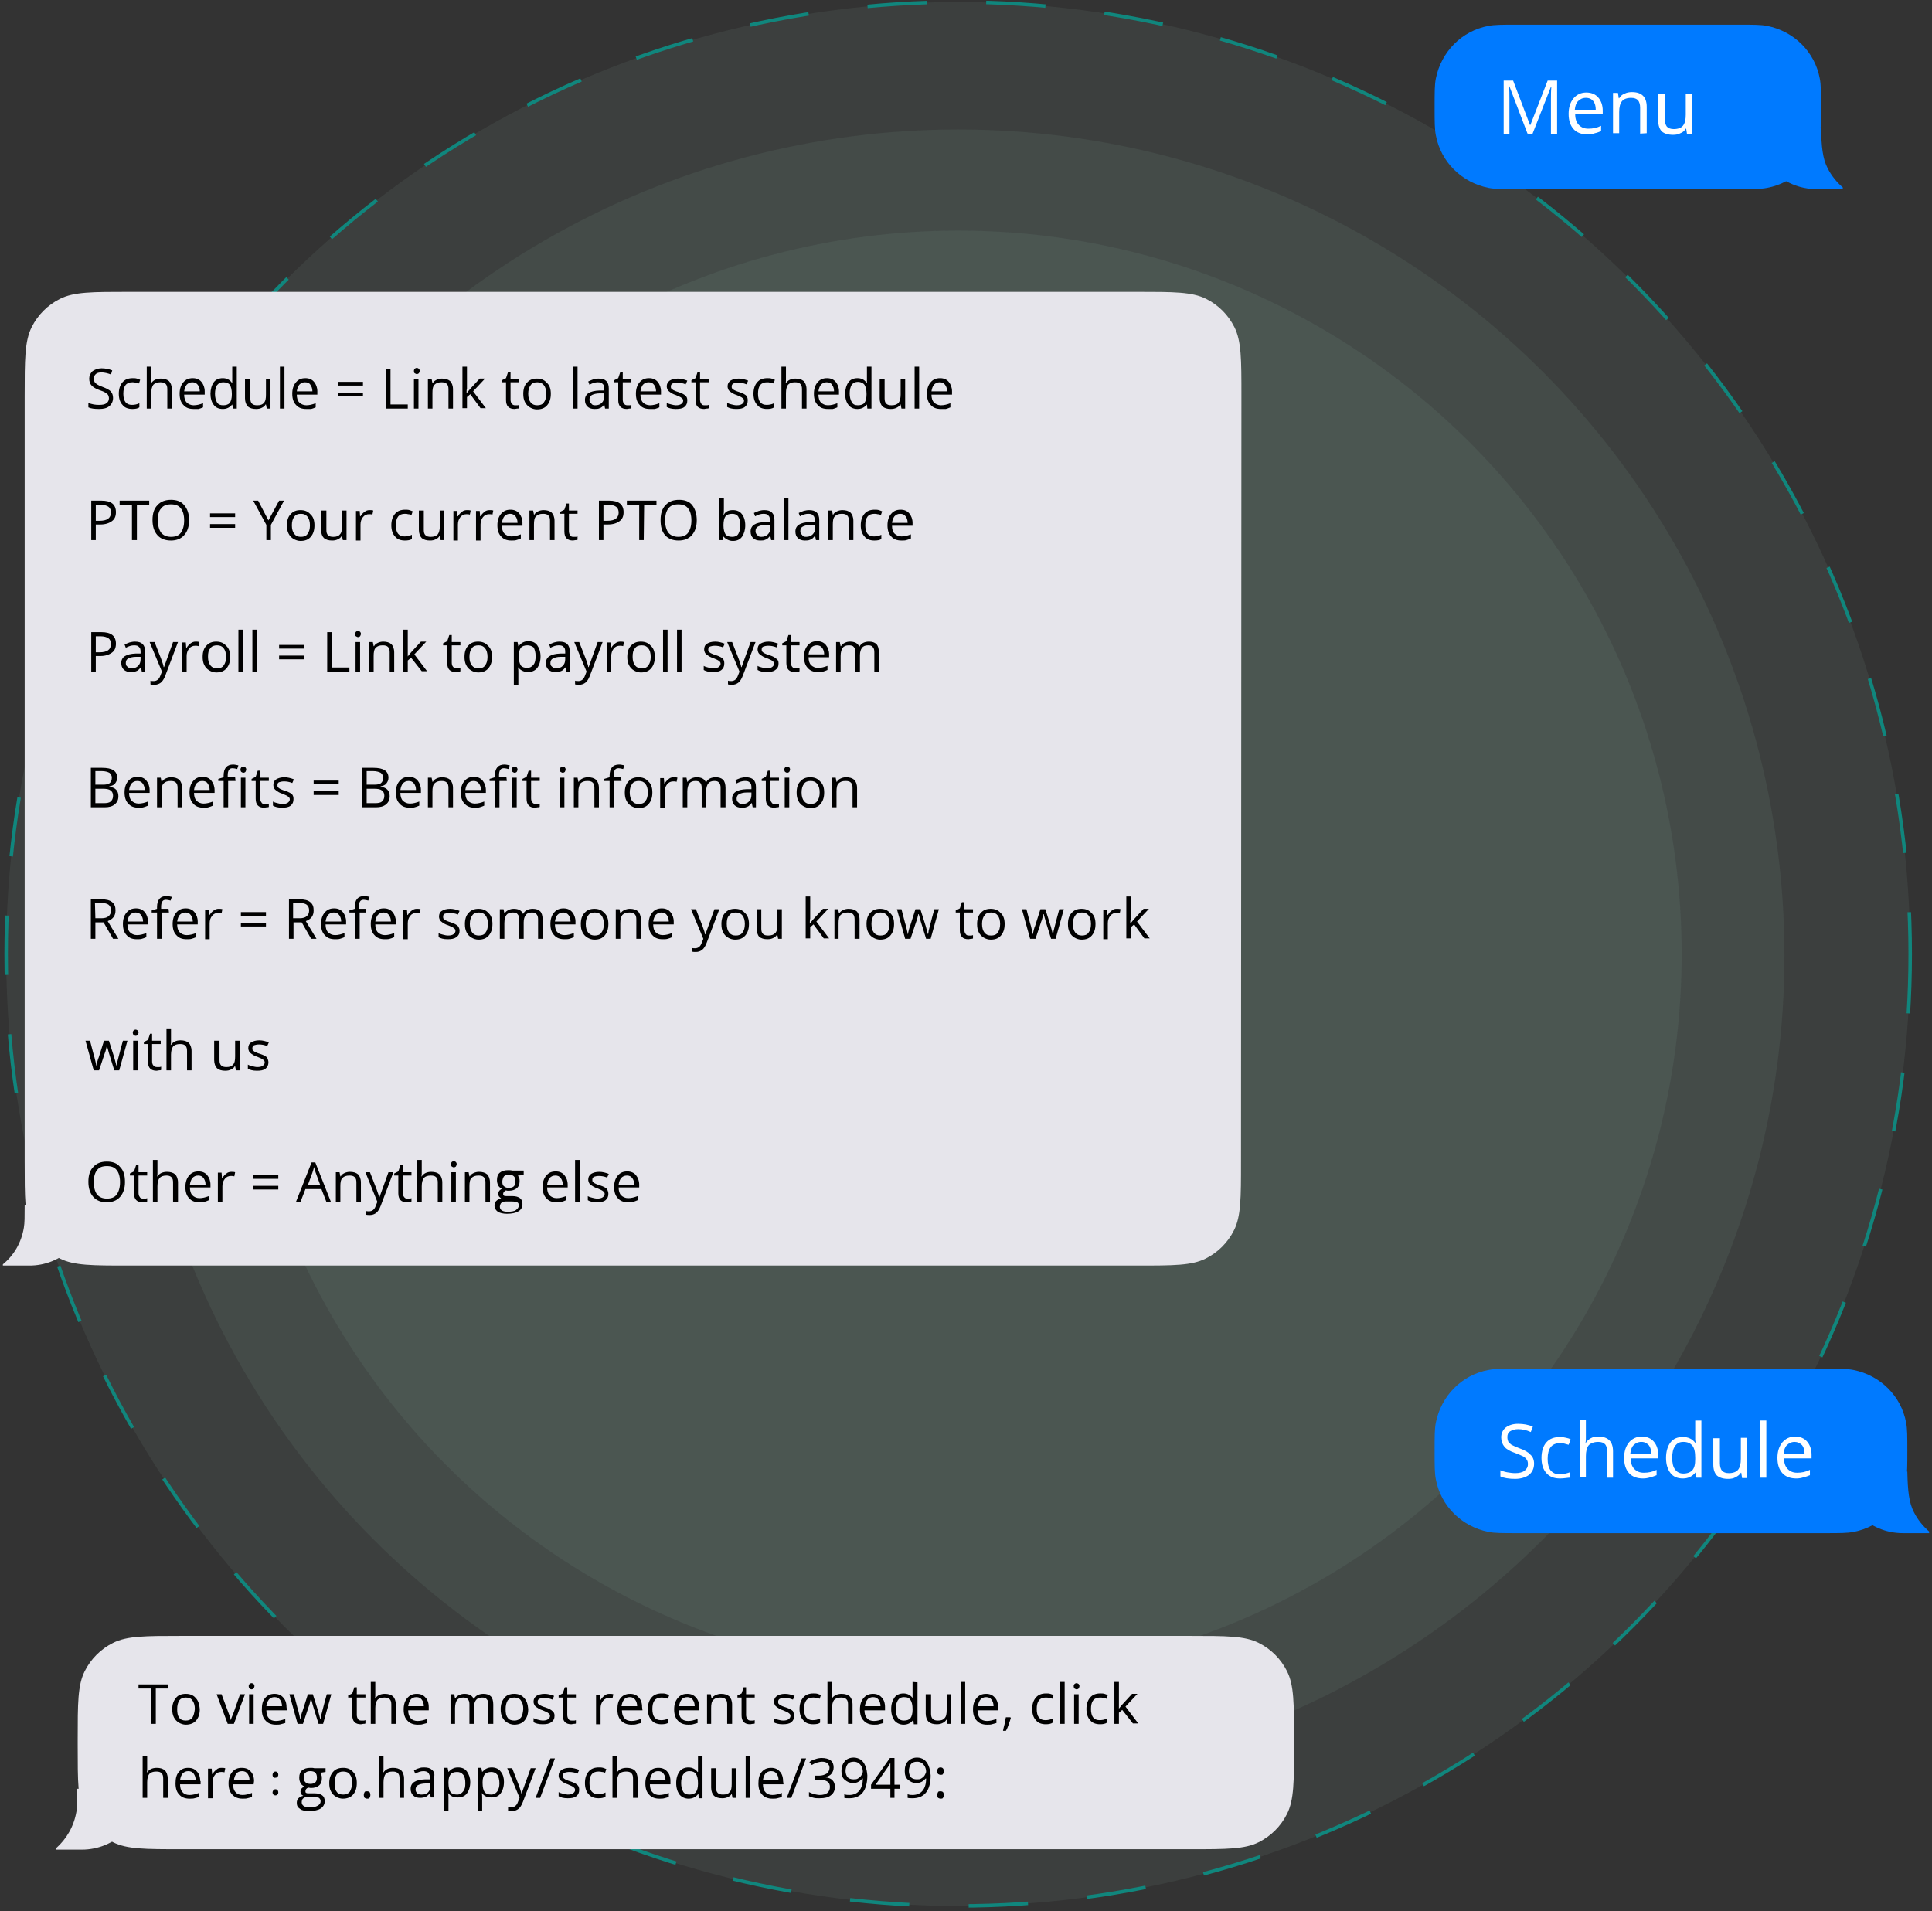<?xml version="1.0" encoding="utf-8"?>
<!-- Generator: Adobe Illustrator 24.3.0, SVG Export Plug-In . SVG Version: 6.00 Build 0)  -->
<svg version="1.1" id="Layer_1" xmlns="http://www.w3.org/2000/svg" xmlns:xlink="http://www.w3.org/1999/xlink" x="0px" y="0px"
	 width="470px" height="465px" viewBox="0 0 470 465" enable-background="new 0 0 470 465" xml:space="preserve">
<rect x="0" y="0" width="470" height="465" fill="#333333" stroke="none"/>
<g opacity="0.75">
	
		<circle fill="#B0DCD0" fill-opacity="0.1" stroke="#04A295" stroke-width="0.85" stroke-dasharray="14.45,14.45" cx="233.1" cy="232.1" r="231.6"/>
	<circle fill="#B0DCD0" fill-opacity="0.1" cx="233.1" cy="232.5" r="201"/>
	<circle fill="#B0DCD0" fill-opacity="0.1" cx="233.1" cy="232.1" r="176"/>
</g>
<path fill-rule="evenodd" clip-rule="evenodd" fill="#007AFF" d="M464,353c0-3.6,0-5.4-0.3-6.9c-1.2-6.5-6.3-11.5-12.8-12.8
	c-1.5-0.3-3.3-0.3-6.9-0.3h-75c-3.6,0-5.4,0-6.9,0.3c-6.5,1.2-11.5,6.3-12.8,12.8c-0.3,1.5-0.3,3.3-0.3,6.9l0,0c0,3.6,0,5.4,0.3,6.9
	c1.2,6.5,6.3,11.5,12.8,12.8c1.5,0.3,3.3,0.3,6.9,0.3h75c3.6,0,5.4,0,6.9-0.3c6.5-1.2,11.5-6.3,12.8-12.8
	C464,358.4,464,356.6,464,353L464,353z"/>
<path fill-rule="evenodd" clip-rule="evenodd" fill="#007AFF" d="M464,358h-16.1c0,8.3,6.7,15,15,15h6.4v-0.4
	c-1.5-1.3-2.8-2.9-3.7-4.7C464.4,365.6,464.1,362.7,464,358z"/>
<path fill="#FFFFFF" d="M373.2,356.1c0,1.1-0.4,2-1.2,2.7c-0.8,0.6-2,1-3.4,1c-1.5,0-2.7-0.2-3.6-0.6v-1.5c0.5,0.2,1.1,0.4,1.7,0.5
	s1.3,0.2,1.9,0.2c1,0,1.8-0.2,2.3-0.6s0.8-0.9,0.8-1.6c0-0.5-0.1-0.8-0.3-1.1c-0.2-0.3-0.5-0.6-0.9-0.8c-0.4-0.2-1.1-0.5-1.9-0.8
	c-1.2-0.4-2.1-0.9-2.6-1.5s-0.8-1.4-0.8-2.3c0-1,0.4-1.8,1.1-2.4c0.8-0.6,1.8-0.9,3-0.9c1.3,0,2.5,0.2,3.6,0.7l-0.5,1.3
	c-1.1-0.5-2.1-0.7-3.1-0.7c-0.8,0-1.4,0.2-1.9,0.5s-0.7,0.8-0.7,1.4c0,0.5,0.1,0.8,0.2,1.1c0.2,0.3,0.4,0.5,0.8,0.8
	c0.4,0.2,1,0.5,1.8,0.8c1.4,0.5,2.3,1,2.8,1.6C372.9,354.4,373.2,355.2,373.2,356.1z M379.5,359.7c-1.4,0-2.5-0.4-3.3-1.3
	s-1.2-2.1-1.2-3.7s0.4-2.9,1.2-3.8c0.8-0.9,1.9-1.3,3.4-1.3c0.5,0,0.9,0.1,1.4,0.2s0.8,0.2,1.1,0.4l-0.5,1.3
	c-0.3-0.1-0.7-0.2-1.1-0.3c-0.4-0.1-0.7-0.1-1-0.1c-2,0-3,1.3-3,3.8c0,1.2,0.2,2.1,0.7,2.8c0.5,0.6,1.2,1,2.2,1
	c0.8,0,1.6-0.2,2.5-0.5v1.3C381.4,359.5,380.5,359.7,379.5,359.7z M391,359.5v-6.3c0-0.8-0.2-1.4-0.5-1.8c-0.4-0.4-0.9-0.6-1.7-0.6
	c-1,0-1.8,0.3-2.3,0.8c-0.5,0.6-0.7,1.5-0.7,2.7v5.1h-1.5v-13.9h1.5v4.2c0,0.5,0,0.9-0.1,1.3h0.1c0.3-0.5,0.7-0.8,1.2-1.1
	c0.5-0.3,1.2-0.4,1.8-0.4c1.2,0,2.1,0.3,2.7,0.9s0.9,1.5,0.9,2.7v6.4L391,359.5L391,359.5z M399.7,359.7c-1.4,0-2.6-0.4-3.4-1.3
	s-1.2-2.1-1.2-3.7s0.4-2.8,1.2-3.8c0.8-0.9,1.8-1.4,3.1-1.4c1.2,0,2.2,0.4,2.9,1.2c0.7,0.8,1.1,1.9,1.1,3.2v0.9h-6.7
	c0,1.1,0.3,2,0.9,2.6s1.3,0.9,2.3,0.9c1.1,0,2.1-0.2,3.1-0.7v1.3c-0.5,0.2-1,0.4-1.5,0.5C400.9,359.6,400.3,359.7,399.7,359.7z
	 M399.3,350.8c-0.8,0-1.4,0.3-1.9,0.8s-0.7,1.2-0.8,2.1h5.1c0-0.9-0.2-1.6-0.6-2.1C400.6,351.1,400.1,350.8,399.3,350.8z
	 M412.5,358.2L412.5,358.2c-0.8,1-1.8,1.5-3.1,1.5c-1.3,0-2.3-0.4-3-1.3s-1.1-2.1-1.1-3.7s0.4-2.9,1.1-3.8s1.7-1.3,3-1.3
	s2.3,0.5,3,1.4h0.1l-0.1-0.7v-0.7v-4h1.5v13.9h-1.2L412.5,358.2z M409.5,358.5c1,0,1.7-0.3,2.2-0.8c0.5-0.6,0.7-1.4,0.7-2.7v-0.3
	c0-1.4-0.2-2.4-0.7-3s-1.2-0.9-2.2-0.9c-0.9,0-1.5,0.3-2,1s-0.7,1.6-0.7,2.9c0,1.2,0.2,2.2,0.7,2.8
	C407.9,358.1,408.6,358.5,409.5,358.5z M418.4,349.7v6.3c0,0.8,0.2,1.4,0.5,1.8c0.4,0.4,0.9,0.6,1.7,0.6c1,0,1.8-0.3,2.2-0.8
	c0.5-0.6,0.7-1.5,0.7-2.7v-5.1h1.5v9.8h-1.2l-0.2-1.3h-0.1c-0.3,0.5-0.7,0.8-1.3,1.1c-0.5,0.3-1.1,0.4-1.8,0.4
	c-1.2,0-2.1-0.3-2.7-0.8c-0.6-0.6-0.9-1.5-0.9-2.7v-6.4h1.6V349.7z M429.7,359.5h-1.5v-13.9h1.5V359.5z M437,359.7
	c-1.4,0-2.6-0.4-3.4-1.3s-1.2-2.1-1.2-3.7s0.4-2.8,1.2-3.8c0.8-0.9,1.8-1.4,3.1-1.4c1.2,0,2.2,0.4,2.9,1.2c0.7,0.8,1.1,1.9,1.1,3.2
	v0.9H434c0,1.1,0.3,2,0.9,2.6s1.3,0.9,2.3,0.9c1.1,0,2.1-0.2,3.1-0.7v1.3c-0.5,0.2-1,0.4-1.5,0.5C438.2,359.6,437.6,359.7,437,359.7
	z M436.6,350.8c-0.8,0-1.4,0.3-1.9,0.8s-0.7,1.2-0.8,2.1h5.1c0-0.9-0.2-1.6-0.6-2.1C437.9,351.1,437.3,350.8,436.6,350.8z"/>
<path fill-rule="evenodd" clip-rule="evenodd" fill="#E6E5EB" d="M302,96.3c0-8.9,0-13.3-1.7-16.7c-1.5-3-3.9-5.4-6.9-6.9
	C290,71,285.5,71,276.7,71H31.3c-8.9,0-13.3,0-16.7,1.7c-3,1.5-5.4,3.9-6.9,6.9C6,83,6,87.5,6,96.3v186.3c0,8.9,0,13.3,1.7,16.7
	c1.5,3,3.9,5.4,6.9,6.9c3.4,1.7,7.8,1.7,16.7,1.7h245.3c8.9,0,13.3,0,16.7-1.7c3-1.5,5.4-3.9,6.9-6.9c1.7-3.4,1.7-7.8,1.7-16.7
	L302,96.3L302,96.3z"/>
<path fill-rule="evenodd" clip-rule="evenodd" fill="#E6E5EB" d="M21.8,293.2H0.7l0,0H6c0,2.9,0,4.3-0.2,5.5
	c-0.6,3.6-2.4,6.7-5.1,8.9v0.3H7C15.2,308,21.8,301.4,21.8,293.2z"/>
<path d="M27.5,96.8c0,0.8-0.3,1.5-0.9,2s-1.4,0.7-2.5,0.7s-2-0.1-2.6-0.4V98c0.4,0.2,0.8,0.3,1.3,0.4s0.9,0.1,1.4,0.1
	c0.7,0,1.3-0.1,1.7-0.4c0.4-0.3,0.6-0.7,0.6-1.2c0-0.3-0.1-0.6-0.2-0.8c-0.1-0.2-0.4-0.4-0.7-0.6c-0.3-0.2-0.8-0.4-1.4-0.6
	c-0.9-0.3-1.5-0.7-1.9-1.1s-0.6-1-0.6-1.7s0.3-1.3,0.8-1.8c0.6-0.4,1.3-0.7,2.2-0.7c1,0,1.8,0.2,2.6,0.5l-0.3,1
	c-0.8-0.3-1.6-0.5-2.3-0.5c-0.6,0-1.1,0.1-1.4,0.4s-0.5,0.6-0.5,1.1c0,0.3,0.1,0.6,0.2,0.8c0.1,0.2,0.3,0.4,0.6,0.6
	c0.3,0.2,0.7,0.4,1.3,0.6c1,0.4,1.7,0.7,2.1,1.2C27.3,95.6,27.5,96.2,27.5,96.8z M32.2,99.5c-1,0-1.9-0.3-2.4-1
	c-0.6-0.6-0.9-1.6-0.9-2.7c0-1.2,0.3-2.1,0.9-2.8c0.6-0.7,1.4-1,2.5-1c0.3,0,0.7,0,1,0.1s0.6,0.2,0.8,0.3l-0.3,0.9
	c-0.2-0.1-0.5-0.2-0.8-0.2C32.7,93,32.5,93,32.2,93c-1.5,0-2.2,0.9-2.2,2.8c0,0.9,0.2,1.6,0.5,2c0.4,0.5,0.9,0.7,1.6,0.7
	c0.6,0,1.2-0.1,1.8-0.4v1C33.5,99.4,32.9,99.5,32.2,99.5z M40.7,99.4v-4.7c0-0.6-0.1-1-0.4-1.3C40,93.1,39.6,93,39,93
	c-0.8,0-1.3,0.2-1.7,0.6c-0.3,0.4-0.5,1.1-0.5,2v3.8h-1.1V89.2h1.1v3.1c0,0.4,0,0.7-0.1,0.9h0.1c0.2-0.3,0.5-0.6,0.9-0.8
	c0.4-0.2,0.9-0.3,1.4-0.3c0.9,0,1.5,0.2,2,0.6c0.4,0.4,0.7,1.1,0.7,2v4.7L40.7,99.4L40.7,99.4z M47.1,99.5c-1.1,0-1.9-0.3-2.5-1
	c-0.6-0.6-0.9-1.5-0.9-2.7s0.3-2.1,0.9-2.8c0.6-0.7,1.3-1,2.3-1c0.9,0,1.6,0.3,2.1,0.9s0.8,1.4,0.8,2.3V96h-5c0,0.8,0.2,1.5,0.6,1.9
	c0.4,0.4,1,0.7,1.7,0.7c0.8,0,1.5-0.2,2.3-0.5v1c-0.4,0.2-0.8,0.3-1.1,0.4C48,99.5,47.5,99.5,47.1,99.5z M46.8,93
	c-0.6,0-1,0.2-1.4,0.6c-0.3,0.4-0.5,0.9-0.6,1.6h3.8c0-0.7-0.2-1.2-0.5-1.6S47.3,93,46.8,93z M56.5,98.4L56.5,98.4
	c-0.6,0.7-1.3,1.1-2.3,1.1c-0.9,0-1.7-0.3-2.2-1c-0.5-0.6-0.8-1.6-0.8-2.7s0.3-2.1,0.8-2.8c0.5-0.7,1.3-1,2.2-1c1,0,1.7,0.4,2.2,1.1
	h0.1v-0.5v-0.5v-2.9h1.1v10.2h-0.9L56.5,98.4z M54.3,98.6c0.7,0,1.3-0.2,1.6-0.6s0.5-1.1,0.5-2v-0.2c0-1-0.2-1.7-0.5-2.2
	C55.6,93.2,55,93,54.3,93c-0.6,0-1.1,0.2-1.5,0.7c-0.3,0.5-0.5,1.2-0.5,2.1s0.2,1.6,0.5,2.1C53.1,98.4,53.6,98.6,54.3,98.6z
	 M60.9,92.2v4.7c0,0.6,0.1,1,0.4,1.3c0.3,0.3,0.7,0.4,1.3,0.4c0.8,0,1.3-0.2,1.6-0.6c0.4-0.4,0.5-1.1,0.5-2v-3.8h1.1v7.2h-0.9
	l-0.2-1h-0.1c-0.2,0.4-0.5,0.6-0.9,0.8c-0.4,0.2-0.8,0.3-1.4,0.3c-0.9,0-1.5-0.2-2-0.6c-0.4-0.4-0.7-1.1-0.7-2v-4.7
	C59.6,92.2,60.9,92.2,60.9,92.2z M69.2,99.4h-1.1V89.2h1.1V99.4z M74.5,99.5c-1.1,0-1.9-0.3-2.5-1c-0.6-0.6-0.9-1.5-0.9-2.7
	s0.3-2.1,0.9-2.8c0.6-0.7,1.3-1,2.3-1c0.9,0,1.6,0.3,2.1,0.9s0.8,1.4,0.8,2.3V96h-5c0,0.8,0.2,1.5,0.6,1.9s1,0.7,1.7,0.7
	c0.8,0,1.5-0.2,2.3-0.5v1c-0.4,0.2-0.8,0.3-1.1,0.4C75.4,99.5,75,99.5,74.5,99.5z M74.2,93c-0.6,0-1,0.2-1.4,0.6
	c-0.3,0.4-0.5,0.9-0.6,1.6H76c0-0.7-0.2-1.2-0.5-1.6C75.3,93.2,74.8,93,74.2,93z M82.2,93.8v-0.9h6.1v0.9H82.2z M82.2,96.4v-0.9h6.1
	v0.9H82.2z M93.9,99.4v-9.6H95v8.6h4.2v1H93.9z M101.8,99.4h-1.1v-7.2h1.1V99.4z M100.7,90.2c0-0.2,0.1-0.4,0.2-0.5s0.3-0.2,0.5-0.2
	s0.3,0.1,0.5,0.2c0.1,0.1,0.2,0.3,0.2,0.5s-0.1,0.4-0.2,0.6c-0.1,0.1-0.3,0.2-0.5,0.2s-0.3-0.1-0.5-0.2S100.7,90.5,100.7,90.2z
	 M109.1,99.4v-4.7c0-0.6-0.1-1-0.4-1.3S108,93,107.4,93c-0.8,0-1.3,0.2-1.7,0.6c-0.4,0.4-0.5,1.1-0.5,2v3.8h-1.1v-7.2h0.9l0.2,1h0.1
	c0.2-0.4,0.5-0.6,0.9-0.8c0.4-0.2,0.9-0.3,1.3-0.3c0.9,0,1.5,0.2,2,0.6c0.4,0.4,0.7,1.1,0.7,2v4.7C110.2,99.4,109.1,99.4,109.1,99.4
	z M113.5,95.7c0.2-0.3,0.5-0.6,0.9-1.1l2.3-2.5h1.3l-2.9,3.1l3.1,4.1h-1.3l-2.5-3.4l-0.8,0.7v2.7h-1.1V89.2h1.1v5.4
	C113.5,94.8,113.5,95.2,113.5,95.7L113.5,95.7z M125.3,98.6c0.2,0,0.4,0,0.6,0s0.3-0.1,0.4-0.1v0.8c-0.1,0.1-0.3,0.1-0.5,0.1
	s-0.4,0.1-0.6,0.1c-1.4,0-2.1-0.7-2.1-2.2V93h-1v-0.5l1-0.5l0.5-1.5h0.6v1.7h2.1V93h-2.1v4.2c0,0.4,0.1,0.8,0.3,1
	C124.7,98.5,125,98.6,125.3,98.6z M134,95.8c0,1.2-0.3,2.1-0.9,2.8c-0.6,0.7-1.4,1-2.5,1c-0.6,0-1.2-0.2-1.7-0.5s-0.9-0.7-1.2-1.3
	c-0.3-0.6-0.4-1.2-0.4-2c0-1.2,0.3-2.1,0.9-2.7c0.6-0.7,1.4-1,2.4-1s1.8,0.3,2.4,1C133.7,93.7,134,94.6,134,95.8z M128.5,95.8
	c0,0.9,0.2,1.6,0.6,2.1c0.4,0.5,0.9,0.7,1.6,0.7c0.7,0,1.3-0.2,1.6-0.7c0.4-0.5,0.6-1.2,0.6-2.1s-0.2-1.6-0.6-2.1
	c-0.4-0.5-0.9-0.7-1.6-0.7c-0.7,0-1.3,0.2-1.6,0.7C128.7,94.2,128.5,94.9,128.5,95.8z M140.5,99.4h-1.1V89.2h1.1V99.4z M147.2,99.4
	l-0.2-1l0,0c-0.4,0.5-0.7,0.8-1.1,0.9c-0.4,0.2-0.8,0.2-1.3,0.2c-0.7,0-1.3-0.2-1.7-0.6s-0.6-0.9-0.6-1.6c0-1.5,1.2-2.2,3.5-2.3h1.2
	v-0.4c0-0.6-0.1-1-0.4-1.2c-0.2-0.3-0.6-0.4-1.2-0.4c-0.6,0-1.3,0.2-2,0.6l-0.3-0.8c0.4-0.2,0.7-0.3,1.2-0.5
	c0.4-0.1,0.8-0.2,1.3-0.2c0.9,0,1.5,0.2,1.9,0.6s0.6,1,0.6,1.8v4.9H147.2z M144.8,98.6c0.7,0,1.2-0.2,1.6-0.6
	c0.4-0.4,0.6-0.9,0.6-1.6v-0.7h-1.1c-0.9,0-1.5,0.2-1.9,0.4c-0.4,0.2-0.6,0.6-0.6,1.1c0,0.4,0.1,0.7,0.4,0.9
	C144,98.5,144.3,98.6,144.8,98.6z M152.6,98.6c0.2,0,0.4,0,0.6,0c0.2,0,0.3-0.1,0.4-0.1v0.8c-0.1,0.1-0.3,0.1-0.5,0.1
	s-0.4,0.1-0.6,0.1c-1.4,0-2.1-0.7-2.1-2.2V93h-1v-0.5l1-0.5l0.5-1.5h0.6v1.7h2.1V93h-2.1v4.2c0,0.4,0.1,0.8,0.3,1
	C152,98.5,152.3,98.6,152.6,98.6z M158.1,99.5c-1.1,0-1.9-0.3-2.5-1c-0.6-0.6-0.9-1.5-0.9-2.7s0.3-2.1,0.9-2.8c0.6-0.7,1.3-1,2.3-1
	c0.9,0,1.6,0.3,2.1,0.9s0.8,1.4,0.8,2.3V96h-5c0,0.8,0.2,1.5,0.6,1.9c0.4,0.4,1,0.7,1.7,0.7c0.8,0,1.5-0.2,2.3-0.5v1
	c-0.4,0.2-0.8,0.3-1.1,0.4C159,99.5,158.6,99.5,158.1,99.5z M157.8,93c-0.6,0-1,0.2-1.4,0.6c-0.3,0.4-0.5,0.9-0.6,1.6h3.8
	c0-0.7-0.2-1.2-0.5-1.6S158.4,93,157.8,93z M167.2,97.4c0,0.7-0.2,1.2-0.7,1.6s-1.2,0.5-2.1,0.5c-1,0-1.7-0.2-2.2-0.5v-1
	c0.3,0.2,0.7,0.3,1.1,0.4c0.4,0.1,0.8,0.2,1.1,0.2c0.6,0,1-0.1,1.3-0.3c0.3-0.2,0.5-0.5,0.5-0.8s-0.1-0.5-0.4-0.7
	c-0.2-0.2-0.7-0.4-1.4-0.7c-0.7-0.2-1.1-0.5-1.4-0.7c-0.3-0.2-0.5-0.4-0.6-0.6s-0.2-0.5-0.2-0.8c0-0.6,0.2-1,0.7-1.4
	c0.5-0.3,1.1-0.5,2-0.5c0.8,0,1.5,0.2,2.3,0.5l-0.4,0.9c-0.7-0.3-1.4-0.4-2-0.4c-0.5,0-0.9,0.1-1.2,0.2c-0.3,0.2-0.4,0.4-0.4,0.7
	c0,0.2,0,0.4,0.1,0.5s0.3,0.3,0.5,0.4s0.6,0.3,1.3,0.5c0.9,0.3,1.4,0.6,1.7,0.9C167.1,96.6,167.2,96.9,167.2,97.4z M171.4,98.6
	c0.2,0,0.4,0,0.6,0c0.2,0,0.3-0.1,0.4-0.1v0.8c-0.1,0.1-0.3,0.1-0.5,0.1s-0.4,0.1-0.6,0.1c-1.4,0-2.1-0.7-2.1-2.2V93h-1v-0.5l1-0.5
	l0.5-1.5h0.6v1.7h2.1V93h-2.1v4.2c0,0.4,0.1,0.8,0.3,1C170.7,98.5,171,98.6,171.4,98.6z M181.9,97.4c0,0.7-0.2,1.2-0.7,1.6
	s-1.2,0.5-2.1,0.5c-1,0-1.7-0.2-2.2-0.5v-1c0.3,0.2,0.7,0.3,1.1,0.4c0.4,0.1,0.8,0.2,1.2,0.2c0.6,0,1-0.1,1.3-0.3
	c0.3-0.2,0.5-0.5,0.5-0.8s-0.1-0.5-0.4-0.7c-0.2-0.2-0.7-0.4-1.4-0.7c-0.7-0.2-1.1-0.5-1.4-0.7c-0.3-0.2-0.5-0.4-0.6-0.6
	S177,94.3,177,94c0-0.6,0.2-1,0.7-1.4c0.5-0.3,1.1-0.5,2-0.5c0.8,0,1.5,0.2,2.3,0.5l-0.4,0.9c-0.7-0.3-1.4-0.4-2-0.4
	c-0.5,0-0.9,0.1-1.2,0.2c-0.3,0.2-0.4,0.4-0.4,0.7c0,0.2,0,0.4,0.1,0.5s0.3,0.3,0.5,0.4s0.6,0.3,1.3,0.5c0.9,0.3,1.4,0.6,1.7,0.9
	C181.8,96.6,181.9,96.9,181.9,97.4z M186.6,99.5c-1,0-1.9-0.3-2.4-1c-0.6-0.6-0.9-1.6-0.9-2.7c0-1.2,0.3-2.1,0.9-2.8
	c0.6-0.7,1.4-1,2.5-1c0.3,0,0.7,0,1,0.1s0.6,0.2,0.8,0.3l-0.3,0.9c-0.2-0.1-0.5-0.2-0.8-0.2c-0.3-0.1-0.5-0.1-0.8-0.1
	c-1.5,0-2.2,0.9-2.2,2.8c0,0.9,0.2,1.6,0.5,2c0.4,0.5,0.9,0.7,1.6,0.7c0.6,0,1.2-0.1,1.8-0.4v1C187.9,99.4,187.3,99.5,186.6,99.5z
	 M195.1,99.4v-4.7c0-0.6-0.1-1-0.4-1.3c-0.3-0.3-0.7-0.4-1.3-0.4c-0.8,0-1.3,0.2-1.7,0.6c-0.3,0.4-0.5,1.1-0.5,2v3.8h-1.1V89.2h1.1
	v3.1c0,0.4,0,0.7-0.1,0.9h0.1c0.2-0.3,0.5-0.6,0.9-0.8c0.4-0.2,0.9-0.3,1.4-0.3c0.9,0,1.5,0.2,2,0.6c0.4,0.4,0.7,1.1,0.7,2v4.7
	L195.1,99.4L195.1,99.4z M201.4,99.5c-1.1,0-1.9-0.3-2.5-1c-0.6-0.6-0.9-1.5-0.9-2.7s0.3-2.1,0.9-2.8c0.6-0.7,1.3-1,2.3-1
	c0.9,0,1.6,0.3,2.1,0.9s0.8,1.4,0.8,2.3V96h-5c0,0.8,0.2,1.5,0.6,1.9c0.4,0.4,1,0.7,1.7,0.7c0.8,0,1.5-0.2,2.3-0.5v1
	c-0.4,0.2-0.8,0.3-1.1,0.4C202.3,99.5,201.9,99.5,201.4,99.5z M201.1,93c-0.6,0-1,0.2-1.4,0.6c-0.3,0.4-0.5,0.9-0.6,1.6h3.8
	c0-0.7-0.2-1.2-0.5-1.6C202.2,93.2,201.7,93,201.1,93z M210.9,98.4L210.9,98.4c-0.6,0.7-1.3,1.1-2.3,1.1c-0.9,0-1.7-0.3-2.2-1
	c-0.5-0.6-0.8-1.6-0.8-2.7s0.3-2.1,0.8-2.8c0.5-0.7,1.3-1,2.2-1c1,0,1.7,0.4,2.2,1.1h0.1v-0.5v-0.5v-2.9h1.1v10.2h-1L210.9,98.4z
	 M208.7,98.6c0.7,0,1.3-0.2,1.6-0.6s0.5-1.1,0.5-2v-0.2c0-1-0.2-1.7-0.5-2.2c-0.3-0.4-0.9-0.7-1.6-0.7c-0.6,0-1.1,0.2-1.5,0.7
	c-0.3,0.5-0.5,1.2-0.5,2.1s0.2,1.6,0.5,2.1C207.5,98.4,208,98.6,208.7,98.6z M215.2,92.2v4.7c0,0.6,0.1,1,0.4,1.3
	c0.3,0.3,0.7,0.4,1.3,0.4c0.8,0,1.3-0.2,1.7-0.6c0.3-0.4,0.5-1.1,0.5-2v-3.8h1.1v7.2h-0.9l-0.2-1H219c-0.2,0.4-0.5,0.6-0.9,0.8
	c-0.4,0.2-0.8,0.3-1.4,0.3c-0.9,0-1.5-0.2-2-0.6c-0.4-0.4-0.7-1.1-0.7-2v-4.7C214,92.2,215.2,92.2,215.2,92.2z M223.6,99.4h-1.1
	V89.2h1.1V99.4z M228.9,99.5c-1.1,0-1.9-0.3-2.5-1c-0.6-0.6-0.9-1.5-0.9-2.7s0.3-2.1,0.9-2.8c0.6-0.7,1.3-1,2.3-1
	c0.9,0,1.6,0.3,2.1,0.9s0.8,1.4,0.8,2.3V96h-5c0,0.8,0.2,1.5,0.6,1.9c0.4,0.4,1,0.7,1.7,0.7c0.8,0,1.5-0.2,2.3-0.5v1
	c-0.4,0.2-0.8,0.3-1.1,0.4C229.8,99.5,229.4,99.5,228.9,99.5z M228.6,93c-0.6,0-1,0.2-1.4,0.6c-0.3,0.4-0.5,0.9-0.6,1.6h3.8
	c0-0.7-0.2-1.2-0.5-1.6S229.2,93,228.6,93z M28.2,124.6c0,1-0.3,1.7-1,2.2s-1.6,0.8-2.8,0.8h-1.1v3.8h-1.1v-9.6h2.5
	C27,121.8,28.2,122.7,28.2,124.6z M23.2,126.7h1c1,0,1.7-0.2,2.1-0.5s0.7-0.8,0.7-1.5c0-0.6-0.2-1.1-0.6-1.4s-1.1-0.5-1.9-0.5h-1.2
	v3.9H23.2z M33.2,131.4h-1.1v-8.6h-3v-1h7.2v1h-3v8.6H33.2z M46,126.6c0,1.5-0.4,2.7-1.2,3.6s-1.9,1.3-3.2,1.3
	c-1.4,0-2.5-0.4-3.3-1.3c-0.8-0.9-1.2-2.1-1.2-3.7c0-1.6,0.4-2.8,1.2-3.6c0.8-0.9,1.9-1.3,3.3-1.3c1.4,0,2.5,0.4,3.2,1.3
	C45.6,123.8,46,125,46,126.6z M38.4,126.6c0,1.3,0.3,2.3,0.8,3c0.6,0.7,1.4,1,2.4,1c1.1,0,1.9-0.3,2.4-1s0.8-1.7,0.8-3
	s-0.3-2.3-0.8-2.9c-0.5-0.7-1.3-1-2.4-1c-1.1,0-1.9,0.3-2.4,1C38.6,124.3,38.4,125.3,38.4,126.6z M51.1,125.8v-0.9h6.1v0.9H51.1z
	 M51.1,128.4v-0.9h6.1v0.9H51.1z M65.3,126.6l2.6-4.8h1.2l-3.2,5.9v3.7h-1.1v-3.7l-3.2-5.9h1.2L65.3,126.6z M76.5,127.8
	c0,1.2-0.3,2.1-0.9,2.8s-1.4,1-2.5,1c-0.6,0-1.2-0.2-1.7-0.5s-0.9-0.7-1.2-1.3c-0.3-0.6-0.4-1.2-0.4-2c0-1.2,0.3-2.1,0.9-2.7
	c0.6-0.7,1.4-1,2.4-1s1.8,0.3,2.4,1C76.2,125.7,76.5,126.6,76.5,127.8z M71,127.8c0,0.9,0.2,1.6,0.6,2.1s0.9,0.7,1.6,0.7
	s1.3-0.2,1.6-0.7c0.4-0.5,0.6-1.2,0.6-2.1s-0.2-1.6-0.6-2.1s-0.9-0.7-1.6-0.7s-1.3,0.2-1.6,0.7C71.2,126.2,71,126.9,71,127.8z
	 M79.4,124.2v4.7c0,0.6,0.1,1,0.4,1.3s0.7,0.4,1.3,0.4c0.8,0,1.3-0.2,1.6-0.6c0.4-0.4,0.5-1.1,0.5-2v-3.8h1.1v7.2h-0.9l-0.2-1h-0.1
	c-0.2,0.4-0.5,0.6-0.9,0.8s-0.8,0.3-1.4,0.3c-0.9,0-1.5-0.2-2-0.6c-0.4-0.4-0.7-1.1-0.7-2v-4.7L79.4,124.2L79.4,124.2z M89.9,124.1
	c0.3,0,0.6,0,0.9,0.1l-0.2,1c-0.3-0.1-0.6-0.1-0.8-0.1c-0.6,0-1.1,0.2-1.5,0.7s-0.6,1.1-0.6,1.8v3.9h-1.1v-7.2h0.9l0.1,1.3h0.1
	c0.3-0.5,0.6-0.8,1-1.1C89.1,124.2,89.5,124.1,89.9,124.1z M98.5,131.5c-1,0-1.9-0.3-2.4-1c-0.6-0.6-0.9-1.6-0.9-2.7
	c0-1.2,0.3-2.1,0.9-2.8c0.6-0.7,1.4-1,2.5-1c0.3,0,0.7,0,1,0.1s0.6,0.2,0.8,0.3l-0.3,0.9c-0.2-0.1-0.5-0.2-0.8-0.2
	c-0.3-0.1-0.5-0.1-0.8-0.1c-1.5,0-2.2,0.9-2.2,2.8c0,0.9,0.2,1.6,0.5,2c0.4,0.5,0.9,0.7,1.6,0.7c0.6,0,1.2-0.1,1.8-0.4v1
	C99.9,131.4,99.2,131.5,98.5,131.5z M103.1,124.2v4.7c0,0.6,0.1,1,0.4,1.3s0.7,0.4,1.3,0.4c0.8,0,1.3-0.2,1.7-0.6
	c0.3-0.4,0.5-1.1,0.5-2v-3.8h1.1v7.2h-0.9l-0.2-1h-0.1c-0.2,0.4-0.5,0.6-0.9,0.8s-0.8,0.3-1.4,0.3c-0.9,0-1.5-0.2-2-0.6
	c-0.4-0.4-0.7-1.1-0.7-2v-4.7L103.1,124.2L103.1,124.2z M113.6,124.1c0.3,0,0.6,0,0.9,0.1l-0.2,1c-0.3-0.1-0.6-0.1-0.8-0.1
	c-0.6,0-1.1,0.2-1.5,0.7s-0.6,1.1-0.6,1.8v3.9h-1.1v-7.2h0.9l0.1,1.3h0.1c0.3-0.5,0.6-0.8,1-1.1
	C112.7,124.2,113.2,124.1,113.6,124.1z M119.1,124.1c0.3,0,0.6,0,0.9,0.1l-0.2,1c-0.3-0.1-0.6-0.1-0.8-0.1c-0.6,0-1.1,0.2-1.5,0.7
	s-0.6,1.1-0.6,1.8v3.9h-1.1v-7.2h0.9l0.1,1.3h0.1c0.3-0.5,0.6-0.8,1-1.1C118.2,124.2,118.7,124.1,119.1,124.1z M124.4,131.5
	c-1.1,0-1.9-0.3-2.5-1c-0.6-0.6-0.9-1.5-0.9-2.7s0.3-2.1,0.9-2.8c0.6-0.7,1.3-1,2.3-1c0.9,0,1.6,0.3,2.1,0.9s0.8,1.4,0.8,2.3v0.7h-5
	c0,0.8,0.2,1.5,0.6,1.9c0.4,0.4,1,0.7,1.7,0.7c0.8,0,1.5-0.2,2.3-0.5v1c-0.4,0.2-0.8,0.3-1.1,0.4
	C125.3,131.5,124.8,131.5,124.4,131.5z M124.1,125c-0.6,0-1,0.2-1.4,0.6c-0.3,0.4-0.5,0.9-0.6,1.6h3.8c0-0.7-0.2-1.2-0.5-1.6
	S124.6,125,124.1,125z M133.8,131.4v-4.7c0-0.6-0.1-1-0.4-1.3c-0.3-0.3-0.7-0.4-1.3-0.4c-0.8,0-1.3,0.2-1.7,0.6s-0.5,1.1-0.5,2v3.8
	h-1.1v-7.2h0.9l0.2,1h0.1c0.2-0.4,0.5-0.6,0.9-0.8c0.4-0.2,0.9-0.3,1.3-0.3c0.9,0,1.5,0.2,2,0.6c0.4,0.4,0.7,1.1,0.7,2v4.7H133.8z
	 M139.5,130.6c0.2,0,0.4,0,0.6,0c0.2,0,0.3-0.1,0.4-0.1v0.8c-0.1,0.1-0.3,0.1-0.5,0.1s-0.4,0.1-0.6,0.1c-1.4,0-2.1-0.7-2.1-2.2V125
	h-1v-0.5l1-0.5l0.5-1.5h0.6v1.7h2.1v0.8h-2.1v4.2c0,0.4,0.1,0.8,0.3,1C138.8,130.5,139.1,130.6,139.5,130.6z M151.7,124.6
	c0,1-0.3,1.7-1,2.2s-1.6,0.8-2.8,0.8h-1.1v3.8h-1.1v-9.6h2.5C150.5,121.8,151.7,122.7,151.7,124.6z M146.7,126.7h1
	c1,0,1.7-0.2,2.1-0.5c0.4-0.3,0.7-0.8,0.7-1.5c0-0.6-0.2-1.1-0.6-1.4c-0.4-0.3-1.1-0.5-1.9-0.5h-1.2v3.9H146.7z M156.6,131.4h-1.1
	v-8.6h-3v-1h7.2v1h-3L156.6,131.4L156.6,131.4z M169.5,126.6c0,1.5-0.4,2.7-1.2,3.6s-1.9,1.3-3.2,1.3c-1.4,0-2.5-0.4-3.3-1.3
	c-0.8-0.9-1.1-2.1-1.1-3.7c0-1.6,0.4-2.8,1.2-3.6c0.8-0.9,1.9-1.3,3.3-1.3c1.4,0,2.5,0.4,3.2,1.3C169.1,123.8,169.5,125,169.5,126.6
	z M161.8,126.6c0,1.3,0.3,2.3,0.8,3c0.6,0.7,1.4,1,2.4,1c1.1,0,1.9-0.3,2.4-1s0.8-1.7,0.8-3s-0.3-2.3-0.8-2.9c-0.5-0.7-1.3-1-2.4-1
	c-1.1,0-1.9,0.3-2.4,1C162.1,124.3,161.8,125.3,161.8,126.6z M178.3,124.1c0.9,0,1.7,0.3,2.2,1c0.5,0.6,0.8,1.6,0.8,2.7
	s-0.3,2.1-0.8,2.8s-1.3,1-2.2,1c-0.5,0-0.9-0.1-1.3-0.3c-0.4-0.2-0.7-0.4-1-0.8l0,0l-0.2,0.9H175v-10.2h1.1v2.5c0,0.6,0,1.1-0.1,1.5
	h0.1C176.5,124.4,177.3,124.1,178.3,124.1z M178.1,125c-0.7,0-1.3,0.2-1.6,0.6s-0.5,1.1-0.5,2.2c0,1,0.2,1.7,0.5,2.2
	c0.3,0.4,0.9,0.6,1.6,0.6c0.7,0,1.2-0.2,1.5-0.7s0.5-1.2,0.5-2.1s-0.2-1.6-0.5-2.1C179.3,125.2,178.8,125,178.1,125z M187.6,131.4
	l-0.2-1h-0.1c-0.4,0.5-0.7,0.8-1.1,0.9c-0.4,0.2-0.8,0.2-1.3,0.2c-0.7,0-1.3-0.2-1.7-0.6c-0.4-0.4-0.6-0.9-0.6-1.6
	c0-1.5,1.2-2.2,3.5-2.3h1.2v-0.4c0-0.6-0.1-1-0.4-1.2c-0.2-0.3-0.6-0.4-1.2-0.4c-0.6,0-1.3,0.2-2,0.6l-0.3-0.8
	c0.4-0.2,0.7-0.3,1.2-0.5c0.4-0.1,0.8-0.2,1.3-0.2c0.9,0,1.5,0.2,1.9,0.6s0.6,1,0.6,1.8v4.9L187.6,131.4L187.6,131.4z M185.2,130.6
	c0.7,0,1.2-0.2,1.6-0.6c0.4-0.4,0.6-0.9,0.6-1.6v-0.7h-1.1c-0.9,0-1.5,0.2-1.9,0.4s-0.6,0.6-0.6,1.1c0,0.4,0.1,0.7,0.4,0.9
	C184.4,130.5,184.7,130.6,185.2,130.6z M191.8,131.4h-1.1v-10.2h1.1V131.4z M198.5,131.4l-0.2-1h-0.1c-0.4,0.5-0.7,0.8-1.1,0.9
	c-0.4,0.2-0.8,0.2-1.3,0.2c-0.7,0-1.3-0.2-1.7-0.6c-0.4-0.4-0.6-0.9-0.6-1.6c0-1.5,1.2-2.2,3.5-2.3h1.2v-0.4c0-0.6-0.1-1-0.4-1.2
	c-0.2-0.3-0.6-0.4-1.2-0.4c-0.6,0-1.3,0.2-2,0.6l-0.3-0.8c0.4-0.2,0.7-0.3,1.2-0.5c0.4-0.1,0.9-0.2,1.3-0.2c0.9,0,1.5,0.2,1.9,0.6
	s0.6,1,0.6,1.8v4.9L198.5,131.4L198.5,131.4z M196.1,130.6c0.7,0,1.2-0.2,1.6-0.6c0.4-0.4,0.6-0.9,0.6-1.6v-0.7h-1.1
	c-0.9,0-1.5,0.2-1.9,0.4s-0.6,0.6-0.6,1.1c0,0.4,0.1,0.7,0.4,0.9C195.3,130.5,195.6,130.6,196.1,130.6z M206.5,131.4v-4.7
	c0-0.6-0.1-1-0.4-1.3s-0.7-0.4-1.3-0.4c-0.8,0-1.3,0.2-1.7,0.6s-0.5,1.1-0.5,2v3.8h-1.1v-7.2h0.9l0.2,1h0.1c0.2-0.4,0.5-0.6,0.9-0.8
	c0.4-0.2,0.9-0.3,1.3-0.3c0.9,0,1.5,0.2,2,0.6c0.4,0.4,0.7,1.1,0.7,2v4.7H206.5z M212.7,131.5c-1,0-1.9-0.3-2.4-1
	c-0.6-0.6-0.9-1.6-0.9-2.7c0-1.2,0.3-2.1,0.9-2.8c0.6-0.7,1.4-1,2.5-1c0.3,0,0.7,0,1,0.1s0.6,0.2,0.8,0.3l-0.3,0.9
	c-0.2-0.1-0.5-0.2-0.8-0.2c-0.3-0.1-0.5-0.1-0.8-0.1c-1.5,0-2.2,0.9-2.2,2.8c0,0.9,0.2,1.6,0.5,2c0.4,0.5,0.9,0.7,1.6,0.7
	c0.6,0,1.2-0.1,1.8-0.4v1C214.1,131.4,213.5,131.5,212.7,131.5z M219.3,131.5c-1.1,0-1.9-0.3-2.5-1c-0.6-0.6-0.9-1.5-0.9-2.7
	s0.3-2.1,0.9-2.8c0.6-0.7,1.3-1,2.3-1c0.9,0,1.6,0.3,2.1,0.9s0.8,1.4,0.8,2.3v0.7h-5c0,0.8,0.2,1.5,0.6,1.9c0.4,0.4,1,0.7,1.7,0.7
	c0.8,0,1.5-0.2,2.3-0.5v1c-0.4,0.2-0.8,0.3-1.1,0.4C220.2,131.5,219.8,131.5,219.3,131.5z M219,125c-0.6,0-1,0.2-1.4,0.6
	c-0.3,0.4-0.5,0.9-0.6,1.6h3.8c0-0.7-0.2-1.2-0.5-1.6S219.6,125,219,125z M28.2,156.6c0,1-0.3,1.7-1,2.2s-1.6,0.8-2.8,0.8h-1.1v3.8
	h-1.1v-9.6h2.5C27,153.8,28.2,154.7,28.2,156.6z M23.2,158.7h1c1,0,1.7-0.2,2.1-0.5s0.7-0.8,0.7-1.5c0-0.6-0.2-1.1-0.6-1.4
	c-0.4-0.3-1.1-0.5-1.9-0.5h-1.2v3.9H23.2z M34.5,163.4l-0.2-1h-0.1c-0.4,0.5-0.7,0.8-1.1,0.9c-0.4,0.2-0.8,0.2-1.3,0.2
	c-0.7,0-1.3-0.2-1.7-0.6c-0.4-0.4-0.6-0.9-0.6-1.6c0-1.5,1.2-2.2,3.5-2.3h1.2v-0.4c0-0.6-0.1-1-0.4-1.2c-0.2-0.3-0.6-0.4-1.2-0.4
	c-0.6,0-1.3,0.2-2,0.6l-0.3-0.8c0.4-0.2,0.7-0.3,1.2-0.5c0.4-0.1,0.9-0.2,1.3-0.2c0.9,0,1.5,0.2,1.9,0.6c0.4,0.4,0.6,1,0.6,1.8v4.9
	H34.5z M32,162.6c0.7,0,1.2-0.2,1.6-0.6c0.4-0.4,0.6-0.9,0.6-1.6v-0.6h-1.1c-0.9,0-1.5,0.2-1.9,0.4s-0.6,0.6-0.6,1.1
	c0,0.4,0.1,0.7,0.4,0.9C31.3,162.5,31.6,162.6,32,162.6z M36.4,156.2h1.2l1.6,4.1c0.3,0.9,0.6,1.6,0.6,2h0.1
	c0.1-0.2,0.2-0.6,0.4-1.1s0.8-2.2,1.8-5h1.2l-3.1,8.2c-0.3,0.8-0.7,1.4-1.1,1.7c-0.4,0.3-0.9,0.5-1.5,0.5c-0.3,0-0.7,0-1-0.1v-0.9
	c0.2,0.1,0.5,0.1,0.8,0.1c0.7,0,1.3-0.4,1.6-1.3l0.4-1L36.4,156.2z M47.6,156.1c0.3,0,0.6,0,0.9,0.1l-0.2,1
	c-0.3-0.1-0.6-0.1-0.8-0.1c-0.6,0-1.1,0.2-1.5,0.7s-0.6,1.1-0.6,1.8v3.9h-1.1v-7.2h0.9l0.1,1.3h0.1c0.3-0.5,0.6-0.8,1-1.1
	C46.8,156.2,47.2,156.1,47.6,156.1z M56,159.8c0,1.2-0.3,2.1-0.9,2.8c-0.6,0.7-1.4,1-2.5,1c-0.6,0-1.2-0.2-1.7-0.5s-0.9-0.7-1.2-1.3
	s-0.4-1.2-0.4-2c0-1.2,0.3-2.1,0.9-2.7c0.6-0.7,1.4-1,2.4-1s1.8,0.3,2.4,1C55.7,157.7,56,158.6,56,159.8z M50.6,159.8
	c0,0.9,0.2,1.6,0.6,2.1c0.4,0.5,0.9,0.7,1.6,0.7c0.7,0,1.3-0.2,1.6-0.7c0.4-0.5,0.6-1.2,0.6-2.1c0-0.9-0.2-1.6-0.6-2.1
	c-0.4-0.5-0.9-0.7-1.6-0.7c-0.7,0-1.3,0.2-1.6,0.7C50.7,158.2,50.6,158.9,50.6,159.8z M59.1,163.4H58v-10.2h1.1V163.4z M62.5,163.4
	h-1.1v-10.2h1.1V163.4z M67.9,157.8v-0.9H74v0.9H67.9z M67.9,160.4v-0.9H74v0.9H67.9z M79.6,163.4v-9.6h1.1v8.6H85v1H79.6z
	 M87.6,163.4h-1.1v-7.2h1.1V163.4z M86.4,154.2c0-0.2,0.1-0.4,0.2-0.5s0.3-0.2,0.5-0.2s0.3,0.1,0.5,0.2c0.1,0.1,0.2,0.3,0.2,0.5
	s-0.1,0.4-0.2,0.6c-0.1,0.1-0.3,0.2-0.5,0.2s-0.3-0.1-0.5-0.2C86.4,154.7,86.4,154.5,86.4,154.2z M94.8,163.4v-4.7
	c0-0.6-0.1-1-0.4-1.3s-0.7-0.4-1.3-0.4c-0.8,0-1.3,0.2-1.7,0.6c-0.4,0.4-0.5,1.1-0.5,2v3.8h-1.1v-7.2h0.9l0.2,1H91
	c0.2-0.4,0.5-0.6,0.9-0.8s0.9-0.3,1.3-0.3c0.9,0,1.5,0.2,2,0.6c0.4,0.4,0.7,1.1,0.7,2v4.7L94.8,163.4L94.8,163.4z M99.2,159.7
	c0.2-0.3,0.5-0.6,0.9-1.1l2.3-2.5h1.3l-2.9,3.1l3.1,4.1h-1.3L100,160l-0.8,0.7v2.7h-1.1v-10.2h1.1v5.4
	C99.2,158.8,99.2,159.2,99.2,159.7L99.2,159.7z M111,162.6c0.2,0,0.4,0,0.6,0s0.3-0.1,0.4-0.1v0.8c-0.1,0.1-0.3,0.1-0.5,0.1
	s-0.4,0.1-0.6,0.1c-1.4,0-2.1-0.7-2.1-2.2V157h-1v-0.5l1-0.5l0.5-1.5h0.6v1.7h2.1v0.8h-2.1v4.2c0,0.4,0.1,0.8,0.3,1
	C110.4,162.5,110.7,162.6,111,162.6z M119.7,159.8c0,1.2-0.3,2.1-0.9,2.8s-1.4,1-2.5,1c-0.6,0-1.2-0.2-1.7-0.5s-0.9-0.7-1.2-1.3
	c-0.3-0.6-0.4-1.2-0.4-2c0-1.2,0.3-2.1,0.9-2.7c0.6-0.7,1.4-1,2.4-1s1.8,0.3,2.4,1C119.4,157.7,119.7,158.6,119.7,159.8z
	 M114.2,159.8c0,0.9,0.2,1.6,0.6,2.1s0.9,0.7,1.6,0.7s1.3-0.2,1.6-0.7c0.4-0.5,0.6-1.2,0.6-2.1c0-0.9-0.2-1.6-0.6-2.1
	s-0.9-0.7-1.6-0.7s-1.3,0.2-1.6,0.7C114.4,158.2,114.2,158.9,114.2,159.8z M128.4,163.5c-0.5,0-0.9-0.1-1.3-0.3s-0.7-0.4-1-0.8H126
	c0.1,0.4,0.1,0.8,0.1,1.2v3H125v-10.4h0.9l0.2,1h0.1c0.3-0.4,0.6-0.7,1-0.9s0.8-0.3,1.3-0.3c1,0,1.7,0.3,2.2,1s0.8,1.6,0.8,2.7
	c0,1.2-0.3,2.1-0.8,2.8C130.1,163.2,129.4,163.5,128.4,163.5z M128.3,157c-0.7,0-1.3,0.2-1.6,0.6c-0.3,0.4-0.5,1.1-0.5,1.9v0.2
	c0,1,0.2,1.7,0.5,2.2c0.3,0.4,0.9,0.6,1.6,0.6c0.6,0,1.1-0.3,1.5-0.8s0.5-1.2,0.5-2.1c0-0.9-0.2-1.6-0.5-2.1
	C129.4,157.2,128.9,157,128.3,157z M137.8,163.4l-0.2-1h-0.1c-0.4,0.5-0.7,0.8-1.1,0.9c-0.4,0.2-0.8,0.2-1.3,0.2
	c-0.7,0-1.3-0.2-1.7-0.6c-0.4-0.4-0.6-0.9-0.6-1.6c0-1.5,1.2-2.2,3.5-2.3h1.2v-0.4c0-0.6-0.1-1-0.4-1.2c-0.2-0.3-0.6-0.4-1.2-0.4
	c-0.6,0-1.3,0.2-2,0.6l-0.3-0.8c0.4-0.2,0.7-0.3,1.2-0.5c0.4-0.1,0.8-0.2,1.3-0.2c0.9,0,1.5,0.2,1.9,0.6c0.4,0.4,0.6,1,0.6,1.8v4.9
	H137.8z M135.3,162.6c0.7,0,1.2-0.2,1.6-0.6c0.4-0.4,0.6-0.9,0.6-1.6v-0.6h-1.1c-0.9,0-1.5,0.2-1.9,0.4s-0.6,0.6-0.6,1.1
	c0,0.4,0.1,0.7,0.4,0.9C134.6,162.5,134.9,162.6,135.3,162.6z M139.7,156.2h1.2l1.6,4.1c0.3,0.9,0.6,1.6,0.6,2h0.1
	c0.1-0.2,0.2-0.6,0.4-1.1s0.8-2.2,1.8-5h1.2l-3.1,8.2c-0.3,0.8-0.7,1.4-1.1,1.7c-0.4,0.3-0.9,0.5-1.5,0.5c-0.3,0-0.7,0-1-0.1v-0.9
	c0.2,0.1,0.5,0.1,0.8,0.1c0.7,0,1.3-0.4,1.6-1.3l0.4-1L139.7,156.2z M150.9,156.1c0.3,0,0.6,0,0.9,0.1l-0.2,1
	c-0.3-0.1-0.6-0.1-0.8-0.1c-0.6,0-1.1,0.2-1.5,0.7s-0.6,1.1-0.6,1.8v3.9h-1.1v-7.2h0.9l0.1,1.3h0.1c0.3-0.5,0.6-0.8,1-1.1
	C150.1,156.2,150.5,156.1,150.9,156.1z M159.3,159.8c0,1.2-0.3,2.1-0.9,2.8c-0.6,0.7-1.4,1-2.5,1c-0.6,0-1.2-0.2-1.7-0.5
	s-0.9-0.7-1.2-1.3s-0.4-1.2-0.4-2c0-1.2,0.3-2.1,0.9-2.7c0.6-0.7,1.4-1,2.4-1s1.8,0.3,2.4,1C159,157.7,159.3,158.6,159.3,159.8z
	 M153.9,159.8c0,0.9,0.2,1.6,0.6,2.1c0.4,0.5,0.9,0.7,1.6,0.7c0.7,0,1.3-0.2,1.6-0.7c0.4-0.5,0.6-1.2,0.6-2.1c0-0.9-0.2-1.6-0.6-2.1
	c-0.4-0.5-0.9-0.7-1.6-0.7c-0.7,0-1.3,0.2-1.6,0.7C154,158.2,153.9,158.9,153.9,159.8z M162.4,163.4h-1.1v-10.2h1.1V163.4z
	 M165.8,163.4h-1.1v-10.2h1.1V163.4z M176.2,161.4c0,0.7-0.2,1.2-0.7,1.6c-0.5,0.4-1.2,0.5-2.1,0.5c-1,0-1.7-0.2-2.2-0.5v-1
	c0.3,0.2,0.7,0.3,1.1,0.4c0.4,0.1,0.8,0.2,1.2,0.2c0.6,0,1-0.1,1.3-0.3s0.5-0.5,0.5-0.8s-0.1-0.5-0.4-0.7c-0.2-0.2-0.7-0.4-1.4-0.7
	c-0.7-0.2-1.1-0.5-1.4-0.7c-0.3-0.2-0.5-0.4-0.6-0.6c-0.1-0.2-0.2-0.5-0.2-0.8c0-0.6,0.2-1.1,0.7-1.4c0.5-0.3,1.1-0.5,2-0.5
	c0.8,0,1.5,0.2,2.3,0.5l-0.4,0.9c-0.7-0.3-1.4-0.4-2-0.4c-0.5,0-0.9,0.1-1.2,0.2c-0.3,0.2-0.4,0.4-0.4,0.7c0,0.2,0,0.4,0.1,0.5
	s0.3,0.3,0.5,0.4c0.2,0.1,0.6,0.3,1.3,0.5c0.9,0.3,1.4,0.6,1.7,0.9C176.1,160.6,176.2,160.9,176.2,161.4z M176.9,156.2h1.2l1.6,4.1
	c0.3,0.9,0.6,1.6,0.6,2h0.1c0.1-0.2,0.2-0.6,0.4-1.1s0.8-2.2,1.8-5h1.2l-3.1,8.2c-0.3,0.8-0.7,1.4-1.1,1.7c-0.4,0.3-0.9,0.5-1.5,0.5
	c-0.3,0-0.7,0-1-0.1v-0.9c0.2,0.1,0.5,0.1,0.8,0.1c0.7,0,1.3-0.4,1.6-1.3l0.4-1L176.9,156.2z M189.4,161.4c0,0.7-0.2,1.2-0.8,1.6
	c-0.5,0.4-1.2,0.5-2.1,0.5c-1,0-1.7-0.2-2.2-0.5v-1c0.3,0.2,0.7,0.3,1.1,0.4c0.4,0.1,0.8,0.2,1.1,0.2c0.6,0,1-0.1,1.3-0.3
	s0.5-0.5,0.5-0.8s-0.1-0.5-0.4-0.7c-0.2-0.2-0.7-0.4-1.4-0.7c-0.7-0.2-1.1-0.5-1.4-0.7c-0.3-0.2-0.5-0.4-0.6-0.6
	c-0.1-0.2-0.2-0.5-0.2-0.8c0-0.6,0.2-1.1,0.7-1.4c0.5-0.3,1.1-0.5,2-0.5c0.8,0,1.5,0.2,2.3,0.5l-0.4,0.9c-0.7-0.3-1.4-0.4-2-0.4
	c-0.5,0-0.9,0.1-1.2,0.2s-0.4,0.4-0.4,0.7c0,0.2,0,0.4,0.1,0.5s0.3,0.3,0.5,0.4s0.6,0.3,1.3,0.5c0.9,0.3,1.4,0.6,1.7,0.9
	C189.3,160.6,189.4,160.9,189.4,161.4z M193.5,162.6c0.2,0,0.4,0,0.6,0c0.2,0,0.3-0.1,0.4-0.1v0.8c-0.1,0.1-0.3,0.1-0.5,0.1
	s-0.4,0.1-0.6,0.1c-1.4,0-2.1-0.7-2.1-2.2V157h-1v-0.5l1-0.5l0.5-1.5h0.6v1.7h2.1v0.8h-2.1v4.2c0,0.4,0.1,0.8,0.3,1
	C192.9,162.5,193.2,162.6,193.5,162.6z M199,163.5c-1.1,0-1.9-0.3-2.5-1c-0.6-0.6-0.9-1.5-0.9-2.7s0.3-2.1,0.9-2.8
	c0.6-0.7,1.3-1,2.3-1c0.9,0,1.6,0.3,2.1,0.9c0.5,0.6,0.8,1.4,0.8,2.3v0.7h-5c0,0.8,0.2,1.5,0.6,1.9c0.4,0.4,1,0.7,1.7,0.7
	c0.8,0,1.5-0.2,2.3-0.5v1c-0.4,0.2-0.8,0.3-1.1,0.4C199.9,163.5,199.5,163.5,199,163.5z M198.7,157c-0.6,0-1,0.2-1.4,0.6
	c-0.3,0.4-0.5,0.9-0.6,1.6h3.8c0-0.7-0.2-1.2-0.5-1.6S199.3,157,198.7,157z M212.7,163.4v-4.7c0-0.6-0.1-1-0.4-1.3
	c-0.2-0.3-0.6-0.4-1.1-0.4c-0.7,0-1.2,0.2-1.5,0.6s-0.5,1-0.5,1.8v4h-1.1v-4.7c0-0.6-0.1-1-0.4-1.3c-0.2-0.3-0.6-0.4-1.2-0.4
	c-0.7,0-1.2,0.2-1.5,0.6c-0.3,0.4-0.5,1.1-0.5,2v3.8h-1.1v-7.2h0.9l0.2,1h0.1c0.2-0.4,0.5-0.6,0.9-0.8s0.8-0.3,1.3-0.3
	c1.1,0,1.9,0.4,2.2,1.2h0.1c0.2-0.4,0.5-0.7,0.9-0.9s0.9-0.3,1.4-0.3c0.8,0,1.4,0.2,1.8,0.6c0.4,0.4,0.6,1.1,0.6,2v4.7L212.7,163.4
	L212.7,163.4z M22.1,186.8h2.7c1.3,0,2.2,0.2,2.8,0.6c0.6,0.4,0.9,1,0.9,1.8c0,0.6-0.2,1-0.5,1.4s-0.8,0.6-1.4,0.7v0.1
	c1.5,0.2,2.2,1,2.2,2.3c0,0.9-0.3,1.5-0.9,2s-1.4,0.7-2.4,0.7h-3.4C22.1,196.4,22.1,186.8,22.1,186.8z M23.2,190.9H25
	c0.8,0,1.4-0.1,1.7-0.4c0.3-0.2,0.5-0.7,0.5-1.3c0-0.5-0.2-0.9-0.6-1.2c-0.4-0.2-1-0.4-1.8-0.4h-1.6V190.9z M23.2,191.8v3.6h2
	c0.8,0,1.4-0.1,1.7-0.4c0.4-0.3,0.6-0.8,0.6-1.4c0-0.6-0.2-1-0.6-1.3s-1-0.4-1.8-0.4h-1.9V191.8z M33.7,196.5c-1.1,0-1.9-0.3-2.5-1
	c-0.6-0.6-0.9-1.5-0.9-2.7s0.3-2.1,0.9-2.8s1.3-1,2.3-1c0.9,0,1.6,0.3,2.1,0.9c0.5,0.6,0.8,1.4,0.8,2.3v0.7h-5
	c0,0.8,0.2,1.5,0.6,1.9s1,0.7,1.7,0.7c0.8,0,1.5-0.2,2.3-0.5v1c-0.4,0.2-0.8,0.3-1.1,0.4C34.6,196.5,34.2,196.5,33.7,196.5z
	 M33.4,190c-0.6,0-1,0.2-1.4,0.6c-0.3,0.4-0.5,0.9-0.6,1.6h3.8c0-0.7-0.2-1.2-0.5-1.6S34,190,33.4,190z M43.2,196.4v-4.7
	c0-0.6-0.1-1-0.4-1.3c-0.3-0.3-0.7-0.4-1.3-0.4c-0.8,0-1.3,0.2-1.7,0.6c-0.4,0.4-0.5,1.1-0.5,2v3.8h-1.1v-7.2h0.9l0.2,1h0.1
	c0.2-0.4,0.5-0.6,0.9-0.8s0.9-0.3,1.3-0.3c0.9,0,1.5,0.2,2,0.6c0.4,0.4,0.7,1.1,0.7,2v4.7L43.2,196.4L43.2,196.4z M49.5,196.5
	c-1.1,0-1.9-0.3-2.5-1c-0.6-0.6-0.9-1.5-0.9-2.7s0.3-2.1,0.9-2.8c0.6-0.7,1.3-1,2.3-1c0.9,0,1.6,0.3,2.1,0.9
	c0.5,0.6,0.8,1.4,0.8,2.3v0.7h-5c0,0.8,0.2,1.5,0.6,1.9c0.4,0.4,1,0.7,1.7,0.7c0.8,0,1.5-0.2,2.3-0.5v1c-0.4,0.2-0.8,0.3-1.1,0.4
	C50.4,196.5,50,196.5,49.5,196.5z M49.2,190c-0.6,0-1,0.2-1.4,0.6c-0.3,0.4-0.5,0.9-0.6,1.6H51c0-0.7-0.2-1.2-0.5-1.6
	C50.3,190.2,49.8,190,49.2,190z M57.3,190h-1.8v6.4h-1.1V190h-1.3v-0.5l1.3-0.4v-0.4c0-1.8,0.8-2.7,2.3-2.7c0.4,0,0.8,0.1,1.3,0.2
	l-0.3,0.9c-0.4-0.1-0.8-0.2-1.1-0.2c-0.4,0-0.7,0.1-0.9,0.4c-0.2,0.3-0.3,0.7-0.3,1.3v0.5h1.8L57.3,190L57.3,190z M59.7,196.4h-1.1
	v-7.2h1.1V196.4z M58.5,187.2c0-0.2,0.1-0.4,0.2-0.5c0.1-0.1,0.3-0.2,0.5-0.2s0.3,0.1,0.5,0.2c0.1,0.1,0.2,0.3,0.2,0.5
	s-0.1,0.4-0.2,0.6c-0.1,0.1-0.3,0.2-0.5,0.2s-0.3-0.1-0.5-0.2C58.6,187.7,58.5,187.5,58.5,187.2z M64.4,195.6c0.2,0,0.4,0,0.6,0
	s0.3-0.1,0.4-0.1v0.8c-0.1,0.1-0.3,0.1-0.5,0.1s-0.4,0.1-0.6,0.1c-1.4,0-2.1-0.7-2.1-2.2V190h-1v-0.5l1-0.5l0.5-1.5h0.6v1.7h2.1v0.8
	h-2.1v4.2c0,0.4,0.1,0.8,0.3,1C63.7,195.5,64,195.6,64.4,195.6z M71.4,194.4c0,0.7-0.2,1.2-0.7,1.6c-0.5,0.4-1.2,0.5-2.1,0.5
	c-1,0-1.7-0.2-2.2-0.5v-1c0.3,0.2,0.7,0.3,1.1,0.4c0.4,0.1,0.8,0.2,1.2,0.2c0.6,0,1-0.1,1.3-0.3s0.5-0.5,0.5-0.8s-0.1-0.5-0.4-0.7
	c-0.2-0.2-0.7-0.4-1.4-0.7c-0.7-0.2-1.1-0.5-1.4-0.7s-0.5-0.4-0.6-0.6c-0.1-0.2-0.2-0.5-0.2-0.8c0-0.6,0.2-1.1,0.7-1.4
	c0.5-0.3,1.1-0.5,2-0.5c0.8,0,1.5,0.2,2.3,0.5l-0.4,0.9c-0.7-0.3-1.4-0.4-2-0.4c-0.5,0-0.9,0.1-1.2,0.2s-0.4,0.4-0.4,0.7
	c0,0.2,0,0.4,0.1,0.5s0.3,0.3,0.5,0.4c0.2,0.1,0.6,0.3,1.3,0.5c0.9,0.3,1.4,0.6,1.7,0.9C71.3,193.6,71.4,193.9,71.4,194.4z
	 M76.3,190.8v-0.9h6.1v0.9H76.3z M76.3,193.4v-0.9h6.1v0.9H76.3z M88.1,186.8h2.7c1.3,0,2.2,0.2,2.8,0.6c0.6,0.4,0.9,1,0.9,1.8
	c0,0.6-0.2,1-0.5,1.4s-0.8,0.6-1.4,0.7v0.1c1.5,0.2,2.2,1,2.2,2.3c0,0.9-0.3,1.5-0.9,2s-1.4,0.7-2.4,0.7h-3.4
	C88.1,196.4,88.1,186.8,88.1,186.8z M89.2,190.9H91c0.8,0,1.4-0.1,1.7-0.4c0.3-0.2,0.5-0.7,0.5-1.3c0-0.5-0.2-0.9-0.6-1.2
	c-0.4-0.2-1-0.4-1.8-0.4h-1.6V190.9z M89.2,191.8v3.6h2c0.8,0,1.4-0.1,1.7-0.4c0.4-0.3,0.6-0.8,0.6-1.4c0-0.6-0.2-1-0.6-1.3
	s-1-0.4-1.8-0.4h-1.9V191.8z M99.7,196.5c-1.1,0-1.9-0.3-2.5-1c-0.6-0.6-0.9-1.5-0.9-2.7s0.3-2.1,0.9-2.8s1.3-1,2.3-1
	c0.9,0,1.6,0.3,2.1,0.9c0.5,0.6,0.8,1.4,0.8,2.3v0.7h-5c0,0.8,0.2,1.5,0.6,1.9s1,0.7,1.7,0.7c0.8,0,1.5-0.2,2.3-0.5v1
	c-0.4,0.2-0.8,0.3-1.1,0.4C100.6,196.5,100.2,196.5,99.7,196.5z M99.4,190c-0.6,0-1,0.2-1.4,0.6c-0.3,0.4-0.5,0.9-0.6,1.6h3.8
	c0-0.7-0.2-1.2-0.5-1.6S100,190,99.4,190z M109.1,196.4v-4.7c0-0.6-0.1-1-0.4-1.3s-0.7-0.4-1.3-0.4c-0.8,0-1.3,0.2-1.7,0.6
	c-0.4,0.4-0.5,1.1-0.5,2v3.8h-1.1v-7.2h0.9l0.2,1h0.1c0.2-0.4,0.5-0.6,0.9-0.8s0.9-0.3,1.3-0.3c0.9,0,1.5,0.2,2,0.6
	c0.4,0.4,0.7,1.1,0.7,2v4.7L109.1,196.4L109.1,196.4z M115.5,196.5c-1.1,0-1.9-0.3-2.5-1c-0.6-0.6-0.9-1.5-0.9-2.7s0.3-2.1,0.9-2.8
	s1.3-1,2.3-1c0.9,0,1.6,0.3,2.1,0.9c0.5,0.6,0.8,1.4,0.8,2.3v0.7h-5c0,0.8,0.2,1.5,0.6,1.9s1,0.7,1.7,0.7c0.8,0,1.5-0.2,2.3-0.5v1
	c-0.4,0.2-0.8,0.3-1.1,0.4C116.4,196.5,116,196.5,115.5,196.5z M115.2,190c-0.6,0-1,0.2-1.4,0.6c-0.3,0.4-0.5,0.9-0.6,1.6h3.8
	c0-0.7-0.2-1.2-0.5-1.6S115.8,190,115.2,190z M123.3,190h-1.8v6.4h-1.1V190h-1.3v-0.5l1.3-0.4v-0.4c0-1.8,0.8-2.7,2.3-2.7
	c0.4,0,0.8,0.1,1.3,0.2l-0.3,0.9c-0.4-0.1-0.8-0.2-1.1-0.2c-0.4,0-0.7,0.1-0.9,0.4c-0.2,0.3-0.3,0.7-0.3,1.3v0.5h1.8L123.3,190
	L123.3,190z M125.7,196.4h-1.1v-7.2h1.1V196.4z M124.5,187.2c0-0.2,0.1-0.4,0.2-0.5s0.3-0.2,0.5-0.2s0.3,0.1,0.5,0.2
	c0.1,0.1,0.2,0.3,0.2,0.5s-0.1,0.4-0.2,0.6c-0.1,0.1-0.3,0.2-0.5,0.2s-0.3-0.1-0.5-0.2C124.6,187.7,124.5,187.5,124.5,187.2z
	 M130.3,195.6c0.2,0,0.4,0,0.6,0c0.2,0,0.3-0.1,0.4-0.1v0.8c-0.1,0.1-0.3,0.1-0.5,0.1s-0.4,0.1-0.6,0.1c-1.4,0-2.1-0.7-2.1-2.2V190
	h-1v-0.5l1-0.5l0.5-1.5h0.6v1.7h2.1v0.8h-2.1v4.2c0,0.4,0.1,0.8,0.3,1C129.7,195.5,130,195.6,130.3,195.6z M137.3,196.4h-1.1v-7.2
	h1.1V196.4z M136.2,187.2c0-0.2,0.1-0.4,0.2-0.5c0.1-0.1,0.3-0.2,0.5-0.2s0.3,0.1,0.5,0.2c0.1,0.1,0.2,0.3,0.2,0.5s-0.1,0.4-0.2,0.6
	c-0.1,0.1-0.3,0.2-0.5,0.2s-0.3-0.1-0.5-0.2C136.2,187.7,136.2,187.5,136.2,187.2z M144.6,196.4v-4.7c0-0.6-0.1-1-0.4-1.3
	c-0.3-0.3-0.7-0.4-1.3-0.4c-0.8,0-1.3,0.2-1.7,0.6c-0.3,0.4-0.5,1.1-0.5,2v3.8h-1.1v-7.2h0.9l0.2,1h0.1c0.2-0.4,0.5-0.6,0.9-0.8
	s0.9-0.3,1.3-0.3c0.9,0,1.5,0.2,2,0.6c0.4,0.4,0.7,1.1,0.7,2v4.7L144.6,196.4L144.6,196.4z M151.2,190h-1.8v6.4h-1.1V190H147v-0.5
	l1.3-0.4v-0.4c0-1.8,0.8-2.7,2.3-2.7c0.4,0,0.8,0.1,1.3,0.2l-0.3,0.9c-0.4-0.1-0.8-0.2-1.1-0.2c-0.4,0-0.7,0.1-0.9,0.4
	c-0.2,0.3-0.3,0.7-0.3,1.3v0.5h1.8L151.2,190L151.2,190z M158.7,192.8c0,1.2-0.3,2.1-0.9,2.8c-0.6,0.7-1.4,1-2.5,1
	c-0.6,0-1.2-0.2-1.7-0.5s-0.9-0.7-1.2-1.3s-0.4-1.2-0.4-2c0-1.2,0.3-2.1,0.9-2.7c0.6-0.7,1.4-1,2.4-1s1.8,0.3,2.4,1
	C158.4,190.7,158.7,191.6,158.7,192.8z M153.2,192.8c0,0.9,0.2,1.6,0.6,2.1c0.4,0.5,0.9,0.7,1.6,0.7s1.3-0.2,1.6-0.7
	c0.4-0.5,0.6-1.2,0.6-2.1c0-0.9-0.2-1.6-0.6-2.1c-0.4-0.5-0.9-0.7-1.6-0.7c-0.7,0-1.3,0.2-1.6,0.7
	C153.4,191.2,153.2,191.9,153.2,192.8z M163.9,189.1c0.3,0,0.6,0,0.9,0.1l-0.2,1c-0.3-0.1-0.6-0.1-0.8-0.1c-0.6,0-1.1,0.2-1.5,0.7
	s-0.6,1.1-0.6,1.8v3.9h-1.1v-7.2h0.9l0.1,1.3h0.1c0.3-0.5,0.6-0.8,1-1.1C163,189.2,163.5,189.1,163.9,189.1z M175.3,196.4v-4.7
	c0-0.6-0.1-1-0.4-1.3c-0.2-0.3-0.6-0.4-1.1-0.4c-0.7,0-1.2,0.2-1.5,0.6c-0.3,0.4-0.5,1-0.5,1.8v4h-1.1v-4.7c0-0.6-0.1-1-0.4-1.3
	c-0.2-0.3-0.6-0.4-1.1-0.4c-0.7,0-1.2,0.2-1.5,0.6c-0.3,0.4-0.5,1.1-0.5,2v3.8h-1.1v-7.2h0.9l0.2,1h0.1c0.2-0.4,0.5-0.6,0.9-0.8
	s0.8-0.3,1.3-0.3c1.1,0,1.9,0.4,2.2,1.2h0.1c0.2-0.4,0.5-0.7,0.9-0.9s0.9-0.3,1.4-0.3c0.8,0,1.4,0.2,1.8,0.6c0.4,0.4,0.6,1.1,0.6,2
	v4.7L175.3,196.4L175.3,196.4z M183.1,196.4l-0.2-1h-0.1c-0.4,0.5-0.7,0.8-1.1,0.9c-0.4,0.2-0.8,0.2-1.3,0.2c-0.7,0-1.3-0.2-1.7-0.6
	c-0.4-0.4-0.6-0.9-0.6-1.6c0-1.5,1.2-2.2,3.5-2.3h1.2v-0.4c0-0.6-0.1-1-0.4-1.2c-0.2-0.3-0.6-0.4-1.2-0.4c-0.6,0-1.3,0.2-2,0.6
	l-0.3-0.8c0.4-0.2,0.7-0.3,1.2-0.5c0.4-0.1,0.8-0.2,1.3-0.2c0.9,0,1.5,0.2,1.9,0.6c0.4,0.4,0.6,1,0.6,1.8v4.9H183.1z M180.6,195.6
	c0.7,0,1.2-0.2,1.6-0.6c0.4-0.4,0.6-0.9,0.6-1.6v-0.6h-1.1c-0.9,0-1.5,0.2-1.9,0.4s-0.6,0.6-0.6,1.1c0,0.4,0.1,0.7,0.4,0.9
	C179.8,195.5,180.2,195.6,180.6,195.6z M188.5,195.6c0.2,0,0.4,0,0.6,0c0.2,0,0.3-0.1,0.4-0.1v0.8c-0.1,0.1-0.3,0.1-0.5,0.1
	s-0.4,0.1-0.6,0.1c-1.4,0-2.1-0.7-2.1-2.2V190h-1v-0.5l1-0.5l0.5-1.5h0.6v1.7h2.1v0.8h-2.1v4.2c0,0.4,0.1,0.8,0.3,1
	C187.8,195.5,188.1,195.6,188.5,195.6z M192,196.4h-1.1v-7.2h1.1V196.4z M190.8,187.2c0-0.2,0.1-0.4,0.2-0.5
	c0.1-0.1,0.3-0.2,0.5-0.2s0.3,0.1,0.5,0.2c0.1,0.1,0.2,0.3,0.2,0.5s-0.1,0.4-0.2,0.6c-0.1,0.1-0.3,0.2-0.5,0.2s-0.3-0.1-0.5-0.2
	C190.9,187.7,190.8,187.5,190.8,187.2z M200.5,192.8c0,1.2-0.3,2.1-0.9,2.8c-0.6,0.7-1.4,1-2.5,1c-0.6,0-1.2-0.2-1.7-0.5
	s-0.9-0.7-1.2-1.3s-0.4-1.2-0.4-2c0-1.2,0.3-2.1,0.9-2.7c0.6-0.7,1.4-1,2.4-1s1.8,0.3,2.4,1C200.2,190.7,200.5,191.6,200.5,192.8z
	 M195,192.8c0,0.9,0.2,1.6,0.6,2.1c0.4,0.5,0.9,0.7,1.6,0.7c0.7,0,1.3-0.2,1.6-0.7c0.4-0.5,0.6-1.2,0.6-2.1c0-0.9-0.2-1.6-0.6-2.1
	c-0.4-0.5-0.9-0.7-1.6-0.7c-0.7,0-1.3,0.2-1.6,0.7C195.2,191.2,195,191.9,195,192.8z M207.4,196.4v-4.7c0-0.6-0.1-1-0.4-1.3
	s-0.7-0.4-1.3-0.4c-0.8,0-1.3,0.2-1.7,0.6c-0.4,0.4-0.5,1.1-0.5,2v3.8h-1.1v-7.2h0.9l0.2,1h0.1c0.2-0.4,0.5-0.6,0.9-0.8
	s0.9-0.3,1.3-0.3c0.9,0,1.5,0.2,2,0.6c0.4,0.4,0.7,1.1,0.7,2v4.7L207.4,196.4L207.4,196.4z M23.2,224.4v4h-1.1v-9.6h2.6
	c1.2,0,2,0.2,2.6,0.7s0.8,1.1,0.8,2c0,1.3-0.6,2.1-1.9,2.6l2.6,4.3h-1.3l-2.3-4H23.2z M23.2,223.4h1.5c0.8,0,1.4-0.2,1.7-0.5
	c0.4-0.3,0.6-0.8,0.6-1.4c0-0.6-0.2-1.1-0.6-1.4c-0.4-0.3-1-0.4-1.8-0.4h-1.5L23.2,223.4L23.2,223.4z M33.3,228.5
	c-1.1,0-1.9-0.3-2.5-1c-0.6-0.6-0.9-1.5-0.9-2.7s0.3-2.1,0.9-2.8s1.3-1,2.3-1c0.9,0,1.6,0.3,2.1,0.9c0.5,0.6,0.8,1.4,0.8,2.3v0.7h-5
	c0,0.8,0.2,1.5,0.6,1.9s1,0.7,1.7,0.7c0.8,0,1.5-0.2,2.3-0.5v1c-0.4,0.2-0.8,0.3-1.1,0.4C34.2,228.5,33.8,228.5,33.3,228.5z M33,222
	c-0.6,0-1,0.2-1.4,0.6c-0.3,0.4-0.5,0.9-0.6,1.6h3.8c0-0.7-0.2-1.2-0.5-1.6S33.6,222,33,222z M41.1,222h-1.8v6.4h-1.1V222h-1.3v-0.5
	l1.3-0.4v-0.4c0-1.8,0.8-2.7,2.3-2.7c0.4,0,0.8,0.1,1.3,0.2l-0.3,0.9c-0.4-0.1-0.8-0.2-1.1-0.2c-0.4,0-0.7,0.1-0.9,0.4
	c-0.2,0.3-0.3,0.7-0.3,1.3v0.5H41L41.1,222L41.1,222z M45.4,228.5c-1.1,0-1.9-0.3-2.5-1c-0.6-0.6-0.9-1.5-0.9-2.7s0.3-2.1,0.9-2.8
	c0.6-0.7,1.3-1,2.3-1c0.9,0,1.6,0.3,2.1,0.9c0.5,0.6,0.8,1.4,0.8,2.3v0.7h-5c0,0.8,0.2,1.5,0.6,1.9c0.4,0.4,1,0.7,1.7,0.7
	c0.8,0,1.5-0.2,2.3-0.5v1c-0.4,0.2-0.8,0.3-1.1,0.4C46.3,228.5,45.9,228.5,45.4,228.5z M45.1,222c-0.6,0-1,0.2-1.4,0.6
	c-0.3,0.4-0.5,0.9-0.6,1.6h3.8c0-0.7-0.2-1.2-0.5-1.6S45.7,222,45.1,222z M53.2,221.1c0.3,0,0.6,0,0.9,0.1l-0.2,1
	c-0.3-0.1-0.6-0.1-0.8-0.1c-0.6,0-1.1,0.2-1.5,0.7s-0.6,1.1-0.6,1.8v3.9h-1.1v-7.2h0.9l0.1,1.3H51c0.3-0.5,0.6-0.8,1-1.1
	S52.8,221.1,53.2,221.1z M58.6,222.8v-0.9h6.1v0.9H58.6z M58.6,225.4v-0.9h6.1v0.9H58.6z M71.4,224.4v4h-1.1v-9.6h2.6
	c1.2,0,2,0.2,2.6,0.7s0.8,1.1,0.8,2c0,1.3-0.6,2.1-1.9,2.6l2.6,4.3h-1.3l-2.3-4H71.4z M71.4,223.4h1.5c0.8,0,1.4-0.2,1.7-0.5
	c0.4-0.3,0.6-0.8,0.6-1.4c0-0.6-0.2-1.1-0.6-1.4c-0.4-0.3-1-0.4-1.8-0.4h-1.5v3.7H71.4z M81.5,228.5c-1.1,0-1.9-0.3-2.5-1
	c-0.6-0.6-0.9-1.5-0.9-2.7s0.3-2.1,0.9-2.8s1.3-1,2.3-1c0.9,0,1.6,0.3,2.1,0.9c0.5,0.6,0.8,1.4,0.8,2.3v0.7h-5
	c0,0.8,0.2,1.5,0.6,1.9s1,0.7,1.7,0.7c0.8,0,1.5-0.2,2.3-0.5v1c-0.4,0.2-0.8,0.3-1.1,0.4C82.4,228.5,82,228.5,81.5,228.5z M81.2,222
	c-0.6,0-1,0.2-1.4,0.6c-0.3,0.4-0.5,0.9-0.6,1.6H83c0-0.7-0.2-1.2-0.5-1.6S81.8,222,81.2,222z M89.3,222h-1.8v6.4h-1.1V222H85v-0.5
	l1.3-0.4v-0.4c0-1.8,0.8-2.7,2.3-2.7c0.4,0,0.8,0.1,1.3,0.2l-0.3,0.9c-0.4-0.1-0.8-0.2-1.1-0.2c-0.4,0-0.7,0.1-0.9,0.4
	c-0.2,0.3-0.3,0.7-0.3,1.3v0.5h1.8v0.9H89.3z M93.6,228.5c-1.1,0-1.9-0.3-2.5-1c-0.6-0.6-0.9-1.5-0.9-2.7s0.3-2.1,0.9-2.8
	s1.3-1,2.3-1c0.9,0,1.6,0.3,2.1,0.9c0.5,0.6,0.8,1.4,0.8,2.3v0.7h-5c0,0.8,0.2,1.5,0.6,1.9s1,0.7,1.7,0.7c0.8,0,1.5-0.2,2.3-0.5v1
	c-0.4,0.2-0.8,0.3-1.1,0.4C94.5,228.5,94.1,228.5,93.6,228.5z M93.3,222c-0.6,0-1,0.2-1.4,0.6c-0.3,0.4-0.5,0.9-0.6,1.6h3.8
	c0-0.7-0.2-1.2-0.5-1.6S93.9,222,93.3,222z M101.4,221.1c0.3,0,0.6,0,0.9,0.1l-0.2,1c-0.3-0.1-0.6-0.1-0.8-0.1
	c-0.6,0-1.1,0.2-1.5,0.7s-0.6,1.1-0.6,1.8v3.9h-1.1v-7.2H99l0.1,1.3h0.1c0.3-0.5,0.6-0.8,1-1.1S101,221.1,101.4,221.1z M111.8,226.4
	c0,0.7-0.2,1.2-0.8,1.6c-0.5,0.4-1.2,0.5-2.1,0.5c-1,0-1.7-0.2-2.2-0.5v-1c0.3,0.2,0.7,0.3,1.1,0.4c0.4,0.1,0.8,0.2,1.2,0.2
	c0.6,0,1-0.1,1.3-0.3s0.5-0.5,0.5-0.8s-0.1-0.5-0.4-0.7c-0.2-0.2-0.7-0.4-1.4-0.7c-0.7-0.2-1.1-0.5-1.4-0.7s-0.5-0.4-0.6-0.6
	c-0.1-0.2-0.2-0.5-0.2-0.8c0-0.6,0.2-1.1,0.7-1.4c0.5-0.3,1.1-0.5,2-0.5c0.8,0,1.5,0.2,2.3,0.5l-0.4,0.9c-0.7-0.3-1.4-0.4-2-0.4
	c-0.5,0-0.9,0.1-1.2,0.2s-0.4,0.4-0.4,0.7c0,0.2,0,0.4,0.1,0.5s0.3,0.3,0.5,0.4s0.6,0.3,1.3,0.5c0.9,0.3,1.4,0.6,1.7,0.9
	C111.6,225.6,111.8,225.9,111.8,226.4z M119.8,224.8c0,1.2-0.3,2.1-0.9,2.8s-1.4,1-2.5,1c-0.6,0-1.2-0.2-1.7-0.5s-0.9-0.7-1.2-1.3
	c-0.3-0.6-0.4-1.2-0.4-2c0-1.2,0.3-2.1,0.9-2.7c0.6-0.7,1.4-1,2.4-1s1.8,0.3,2.4,1C119.5,222.7,119.8,223.6,119.8,224.8z
	 M114.3,224.8c0,0.9,0.2,1.6,0.6,2.1s0.9,0.7,1.6,0.7s1.3-0.2,1.6-0.7c0.4-0.5,0.6-1.2,0.6-2.1c0-0.9-0.2-1.6-0.6-2.1
	s-0.9-0.7-1.6-0.7s-1.3,0.2-1.6,0.7C114.5,223.2,114.3,223.9,114.3,224.8z M130.9,228.4v-4.7c0-0.6-0.1-1-0.4-1.3
	c-0.2-0.3-0.6-0.4-1.1-0.4c-0.7,0-1.2,0.2-1.5,0.6c-0.3,0.4-0.5,1-0.5,1.8v4h-1.1v-4.7c0-0.6-0.1-1-0.4-1.3
	c-0.2-0.3-0.6-0.4-1.2-0.4c-0.7,0-1.2,0.2-1.5,0.6c-0.3,0.4-0.5,1.1-0.5,2v3.8h-1.1v-7.2h0.9l0.2,1h0.1c0.2-0.4,0.5-0.6,0.9-0.8
	s0.8-0.3,1.3-0.3c1.1,0,1.9,0.4,2.2,1.2h0.1c0.2-0.4,0.5-0.7,0.9-0.9c0.4-0.2,0.9-0.3,1.4-0.3c0.8,0,1.4,0.2,1.8,0.6
	c0.4,0.4,0.6,1.1,0.6,2v4.7L130.9,228.4L130.9,228.4z M137.3,228.5c-1.1,0-1.9-0.3-2.5-1c-0.6-0.6-0.9-1.5-0.9-2.7s0.3-2.1,0.9-2.8
	c0.6-0.7,1.3-1,2.3-1c0.9,0,1.6,0.3,2.1,0.9c0.5,0.6,0.8,1.4,0.8,2.3v0.7h-5c0,0.8,0.2,1.5,0.6,1.9c0.4,0.4,1,0.7,1.7,0.7
	c0.8,0,1.5-0.2,2.3-0.5v1c-0.4,0.2-0.8,0.3-1.1,0.4C138.2,228.5,137.8,228.5,137.3,228.5z M137,222c-0.6,0-1,0.2-1.4,0.6
	c-0.3,0.4-0.5,0.9-0.6,1.6h3.8c0-0.7-0.2-1.2-0.5-1.6S137.5,222,137,222z M148,224.8c0,1.2-0.3,2.1-0.9,2.8c-0.6,0.7-1.4,1-2.5,1
	c-0.6,0-1.2-0.2-1.7-0.5s-0.9-0.7-1.2-1.3s-0.4-1.2-0.4-2c0-1.2,0.3-2.1,0.9-2.7c0.6-0.7,1.4-1,2.4-1s1.8,0.3,2.4,1
	C147.7,222.7,148,223.6,148,224.8z M142.5,224.8c0,0.9,0.2,1.6,0.6,2.1c0.4,0.5,0.9,0.7,1.6,0.7c0.7,0,1.3-0.2,1.6-0.7
	c0.4-0.5,0.6-1.2,0.6-2.1c0-0.9-0.2-1.6-0.6-2.1c-0.4-0.5-0.9-0.7-1.6-0.7c-0.7,0-1.3,0.2-1.6,0.7
	C142.7,223.2,142.5,223.9,142.5,224.8z M154.8,228.4v-4.7c0-0.6-0.1-1-0.4-1.3c-0.3-0.3-0.7-0.4-1.3-0.4c-0.8,0-1.3,0.2-1.7,0.6
	c-0.3,0.4-0.5,1.1-0.5,2v3.8h-1.1v-7.2h0.9l0.2,1h0.1c0.2-0.4,0.5-0.6,0.9-0.8s0.9-0.3,1.3-0.3c0.9,0,1.5,0.2,2,0.6
	c0.4,0.4,0.7,1.1,0.7,2v4.7L154.8,228.4L154.8,228.4z M161.2,228.5c-1.1,0-1.9-0.3-2.5-1c-0.6-0.6-0.9-1.5-0.9-2.7s0.3-2.1,0.9-2.8
	c0.6-0.7,1.3-1,2.3-1c0.9,0,1.6,0.3,2.1,0.9c0.5,0.6,0.8,1.4,0.8,2.3v0.7h-5c0,0.8,0.2,1.5,0.6,1.9c0.4,0.4,1,0.7,1.7,0.7
	c0.8,0,1.5-0.2,2.3-0.5v1c-0.4,0.2-0.8,0.3-1.1,0.4C162.1,228.5,161.7,228.5,161.2,228.5z M160.9,222c-0.6,0-1,0.2-1.4,0.6
	c-0.3,0.4-0.5,0.9-0.6,1.6h3.8c0-0.7-0.2-1.2-0.5-1.6S161.5,222,160.9,222z M168.1,221.2h1.2l1.6,4.1c0.3,0.9,0.6,1.6,0.6,2h0.1
	c0.1-0.2,0.2-0.6,0.4-1.1s0.8-2.2,1.8-5h1.2l-3.1,8.2c-0.3,0.8-0.7,1.4-1.1,1.7c-0.4,0.3-0.9,0.5-1.5,0.5c-0.3,0-0.7,0-1-0.1v-0.9
	c0.2,0.1,0.5,0.1,0.8,0.1c0.7,0,1.3-0.4,1.6-1.3l0.4-1L168.1,221.2z M182.2,224.8c0,1.2-0.3,2.1-0.9,2.8c-0.6,0.7-1.4,1-2.5,1
	c-0.6,0-1.2-0.2-1.7-0.5s-0.9-0.7-1.2-1.3s-0.4-1.2-0.4-2c0-1.2,0.3-2.1,0.9-2.7c0.6-0.7,1.4-1,2.4-1s1.8,0.3,2.4,1
	C181.9,222.7,182.2,223.6,182.2,224.8z M176.8,224.8c0,0.9,0.2,1.6,0.6,2.1c0.4,0.5,0.9,0.7,1.6,0.7c0.7,0,1.3-0.2,1.6-0.7
	c0.4-0.5,0.6-1.2,0.6-2.1c0-0.9-0.2-1.6-0.6-2.1c-0.4-0.5-0.9-0.7-1.6-0.7c-0.7,0-1.3,0.2-1.6,0.7
	C176.9,223.2,176.8,223.9,176.8,224.8z M185.2,221.2v4.7c0,0.6,0.1,1,0.4,1.3c0.3,0.3,0.7,0.4,1.3,0.4c0.8,0,1.3-0.2,1.7-0.6
	c0.4-0.4,0.5-1.1,0.5-2v-3.8h1.1v7.2h-0.9l-0.2-1H189c-0.2,0.4-0.5,0.6-0.9,0.8s-0.8,0.3-1.4,0.3c-0.9,0-1.5-0.2-2-0.6
	c-0.4-0.4-0.6-1.1-0.6-2v-4.7L185.2,221.2L185.2,221.2z M197,224.7c0.2-0.3,0.5-0.6,0.9-1.1l2.3-2.5h1.3l-2.9,3.1l3.1,4.1h-1.3
	l-2.5-3.4l-0.8,0.7v2.7H196v-10.2h1.1v5.4C197,223.8,197,224.2,197,224.7L197,224.7z M207.9,228.4v-4.7c0-0.6-0.1-1-0.4-1.3
	c-0.3-0.3-0.7-0.4-1.3-0.4c-0.8,0-1.3,0.2-1.7,0.6c-0.4,0.4-0.5,1.1-0.5,2v3.8h-1v-7.2h0.9l0.2,1h0.1c0.2-0.4,0.5-0.6,0.9-0.8
	s0.9-0.3,1.3-0.3c0.9,0,1.5,0.2,2,0.6c0.4,0.4,0.7,1.1,0.7,2v4.7L207.9,228.4L207.9,228.4z M217.5,224.8c0,1.2-0.3,2.1-0.9,2.8
	c-0.6,0.7-1.4,1-2.5,1c-0.6,0-1.2-0.2-1.7-0.5s-0.9-0.7-1.2-1.3s-0.4-1.2-0.4-2c0-1.2,0.3-2.1,0.9-2.7c0.6-0.7,1.4-1,2.4-1
	s1.8,0.3,2.4,1C217.2,222.7,217.5,223.6,217.5,224.8z M212,224.8c0,0.9,0.2,1.6,0.6,2.1c0.4,0.5,0.9,0.7,1.6,0.7
	c0.7,0,1.3-0.2,1.6-0.7c0.4-0.5,0.6-1.2,0.6-2.1c0-0.9-0.2-1.6-0.6-2.1c-0.4-0.5-0.9-0.7-1.6-0.7c-0.7,0-1.3,0.2-1.6,0.7
	C212.2,223.2,212,223.9,212,224.8z M225.3,228.4l-1.3-4.2c-0.1-0.3-0.2-0.8-0.5-1.8h-0.1c-0.2,0.8-0.3,1.4-0.5,1.8l-1.4,4.2h-1.3
	l-2-7.2h1.1c0.5,1.8,0.8,3.2,1.1,4.1c0.2,0.9,0.4,1.6,0.4,1.9h0.1c0-0.2,0.1-0.6,0.2-1c0.1-0.4,0.2-0.7,0.3-0.9l1.3-4.1h1.2l1.3,4.1
	c0.2,0.8,0.4,1.4,0.5,1.9h0.1c0-0.2,0.1-0.4,0.1-0.7c0.1-0.3,0.5-2.1,1.4-5.3h1.1l-2,7.2H225.3z M235.7,227.6c0.2,0,0.4,0,0.6,0
	c0.2,0,0.3-0.1,0.4-0.1v0.8c-0.1,0.1-0.3,0.1-0.5,0.1s-0.4,0.1-0.6,0.1c-1.4,0-2.1-0.7-2.1-2.2V222h-1v-0.5l1-0.5l0.5-1.5h0.6v1.7
	h2.1v0.8h-2.1v4.2c0,0.4,0.1,0.8,0.3,1C235.1,227.5,235.3,227.6,235.7,227.6z M244.4,224.8c0,1.2-0.3,2.1-0.9,2.8
	c-0.6,0.7-1.4,1-2.5,1c-0.6,0-1.2-0.2-1.7-0.5s-0.9-0.7-1.2-1.3s-0.4-1.2-0.4-2c0-1.2,0.3-2.1,0.9-2.7c0.6-0.7,1.4-1,2.4-1
	s1.8,0.3,2.4,1C244.1,222.7,244.4,223.6,244.4,224.8z M238.9,224.8c0,0.9,0.2,1.6,0.6,2.1c0.4,0.5,0.9,0.7,1.6,0.7s1.3-0.2,1.6-0.7
	c0.4-0.5,0.6-1.2,0.6-2.1c0-0.9-0.2-1.6-0.6-2.1c-0.4-0.5-0.9-0.7-1.6-0.7c-0.7,0-1.3,0.2-1.6,0.7
	C239.1,223.2,238.9,223.9,238.9,224.8z M255.7,228.4l-1.3-4.2c-0.1-0.3-0.2-0.8-0.5-1.8h-0.1c-0.2,0.8-0.3,1.4-0.5,1.8l-1.4,4.2
	h-1.3l-2-7.2h1.1c0.5,1.8,0.8,3.2,1.1,4.1c0.2,0.9,0.4,1.6,0.4,1.9h0.1c0-0.2,0.1-0.6,0.2-1c0.1-0.4,0.2-0.7,0.3-0.9l1.3-4.1h1.2
	l1.3,4.1c0.2,0.8,0.4,1.4,0.5,1.9h0.1c0-0.2,0.1-0.4,0.1-0.7c0.1-0.3,0.5-2.1,1.4-5.3h1.1l-2,7.2H255.7z M266.5,224.8
	c0,1.2-0.3,2.1-0.9,2.8s-1.4,1-2.5,1c-0.6,0-1.2-0.2-1.7-0.5s-0.9-0.7-1.2-1.3c-0.3-0.6-0.4-1.2-0.4-2c0-1.2,0.3-2.1,0.9-2.7
	c0.6-0.7,1.4-1,2.4-1s1.8,0.3,2.4,1C266.2,222.7,266.5,223.6,266.5,224.8z M261,224.8c0,0.9,0.2,1.6,0.6,2.1s0.9,0.7,1.6,0.7
	s1.3-0.2,1.6-0.7c0.4-0.5,0.6-1.2,0.6-2.1c0-0.9-0.2-1.6-0.6-2.1s-0.9-0.7-1.6-0.7s-1.3,0.2-1.6,0.7
	C261.2,223.2,261,223.9,261,224.8z M271.7,221.1c0.3,0,0.6,0,0.9,0.1l-0.2,1c-0.3-0.1-0.6-0.1-0.8-0.1c-0.6,0-1.1,0.2-1.5,0.7
	s-0.6,1.1-0.6,1.8v3.9h-1.1v-7.2h0.9l0.1,1.3h0.1c0.3-0.5,0.6-0.8,1-1.1C270.8,221.2,271.2,221.1,271.7,221.1z M275,224.7
	c0.2-0.3,0.5-0.6,0.9-1.1l2.3-2.5h1.3l-2.9,3.1l3.1,4.1h-1.3l-2.5-3.4l-0.8,0.7v2.7H274v-10.2h1.1v5.4
	C275,223.8,274.9,224.2,275,224.7L275,224.7z M27.8,260.4l-1.3-4.2c-0.1-0.3-0.2-0.8-0.5-1.8l0,0c-0.2,0.8-0.3,1.4-0.5,1.8l-1.4,4.2
	h-1.3l-2-7.2h1.1c0.5,1.8,0.8,3.2,1.1,4.1c0.2,0.9,0.4,1.6,0.4,1.9h0.1c0-0.2,0.1-0.6,0.2-1s0.2-0.7,0.3-0.9l1.3-4.1h1.2l1.3,4.1
	c0.2,0.8,0.4,1.4,0.5,1.9h0.1c0-0.2,0.1-0.4,0.1-0.7c0.1-0.3,0.5-2.1,1.4-5.3H31l-2,7.2L27.8,260.4L27.8,260.4z M33.5,260.4h-1.1
	v-7.2h1.1V260.4z M32.3,251.2c0-0.2,0.1-0.4,0.2-0.5c0.1-0.1,0.3-0.2,0.5-0.2s0.3,0.1,0.5,0.2c0.1,0.1,0.2,0.3,0.2,0.5
	s-0.1,0.4-0.2,0.6c-0.1,0.1-0.3,0.2-0.5,0.2s-0.3-0.1-0.5-0.2C32.4,251.7,32.3,251.5,32.3,251.2z M38.2,259.6c0.2,0,0.4,0,0.6,0
	c0.2,0,0.3-0.1,0.4-0.1v0.8c-0.1,0.1-0.3,0.1-0.5,0.1s-0.4,0.1-0.6,0.1c-1.4,0-2.1-0.7-2.1-2.2V254h-1v-0.5l1-0.5l0.5-1.5H37v1.7
	h2.1v0.8H37v4.2c0,0.4,0.1,0.8,0.3,1C37.5,259.5,37.8,259.6,38.2,259.6z M45.5,260.4v-4.7c0-0.6-0.1-1-0.4-1.3
	c-0.3-0.3-0.7-0.4-1.3-0.4c-0.8,0-1.3,0.2-1.7,0.6c-0.3,0.4-0.5,1.1-0.5,2v3.8h-1.1v-10.2h1.1v3.1c0,0.4,0,0.7-0.1,0.9h0.1
	c0.2-0.3,0.5-0.6,0.9-0.8s0.9-0.3,1.4-0.3c0.9,0,1.5,0.2,2,0.6c0.4,0.4,0.7,1.1,0.7,2v4.7H45.5z M53.4,253.2v4.7
	c0,0.6,0.1,1,0.4,1.3c0.3,0.3,0.7,0.4,1.3,0.4c0.8,0,1.3-0.2,1.6-0.6c0.4-0.4,0.5-1.1,0.5-2v-3.8h1.1v7.2h-0.9l-0.2-1h-0.1
	c-0.2,0.4-0.5,0.6-0.9,0.8c-0.4,0.2-0.8,0.3-1.4,0.3c-0.9,0-1.5-0.2-2-0.6c-0.4-0.4-0.7-1.1-0.7-2v-4.7L53.4,253.2L53.4,253.2z
	 M65.3,258.4c0,0.7-0.2,1.2-0.7,1.6s-1.2,0.5-2.1,0.5c-1,0-1.7-0.2-2.2-0.5v-1c0.3,0.2,0.7,0.3,1.1,0.4c0.4,0.1,0.8,0.2,1.2,0.2
	c0.6,0,1-0.1,1.3-0.3c0.3-0.2,0.5-0.5,0.5-0.8s-0.1-0.5-0.4-0.7c-0.2-0.2-0.7-0.4-1.4-0.7c-0.7-0.2-1.1-0.5-1.4-0.7
	c-0.3-0.2-0.5-0.4-0.6-0.6c-0.1-0.2-0.2-0.5-0.2-0.8c0-0.6,0.2-1.1,0.7-1.4c0.5-0.3,1.1-0.5,2-0.5c0.8,0,1.5,0.2,2.3,0.5l-0.4,0.9
	c-0.7-0.3-1.4-0.4-2-0.4c-0.5,0-0.9,0.1-1.2,0.2c-0.3,0.2-0.4,0.4-0.4,0.7c0,0.2,0,0.4,0.1,0.5s0.3,0.3,0.5,0.4
	c0.2,0.1,0.6,0.3,1.3,0.5c0.9,0.3,1.4,0.6,1.7,0.9C65.1,257.6,65.3,258,65.3,258.4z M30.4,287.6c0,1.5-0.4,2.7-1.2,3.6
	c-0.8,0.9-1.9,1.3-3.2,1.3c-1.4,0-2.5-0.4-3.3-1.3s-1.2-2.1-1.2-3.7s0.4-2.8,1.2-3.6c0.8-0.9,1.9-1.3,3.3-1.3s2.5,0.4,3.2,1.3
	C30.1,284.8,30.4,286,30.4,287.6z M22.8,287.6c0,1.3,0.3,2.3,0.8,3c0.6,0.7,1.4,1,2.4,1c1.1,0,1.9-0.3,2.4-1s0.8-1.7,0.8-3
	s-0.3-2.3-0.8-2.9c-0.5-0.7-1.3-1-2.4-1s-1.9,0.3-2.4,1C23.1,285.3,22.8,286.3,22.8,287.6z M34.8,291.6c0.2,0,0.4,0,0.6,0
	c0.2,0,0.3-0.1,0.4-0.1v0.8c-0.1,0.1-0.3,0.1-0.5,0.1s-0.4,0.1-0.6,0.1c-1.4,0-2.1-0.7-2.1-2.2V286h-1v-0.5l1-0.5l0.5-1.5h0.6v1.7
	h2.1v0.8h-2.1v4.2c0,0.4,0.1,0.8,0.3,1C34.1,291.5,34.4,291.6,34.8,291.6z M42.1,292.4v-4.7c0-0.6-0.1-1-0.4-1.3S41,286,40.5,286
	c-0.8,0-1.3,0.2-1.7,0.6c-0.3,0.4-0.5,1.1-0.5,2v3.8h-1.1v-10.2h1.1v3.1c0,0.4,0,0.7-0.1,0.9h0.1c0.2-0.3,0.5-0.6,0.9-0.8
	c0.4-0.2,0.9-0.3,1.4-0.3c0.9,0,1.5,0.2,2,0.6c0.4,0.4,0.7,1.1,0.7,2v4.7L42.1,292.4L42.1,292.4z M48.5,292.5c-1.1,0-1.9-0.3-2.5-1
	c-0.6-0.6-0.9-1.5-0.9-2.7s0.3-2.1,0.9-2.8c0.6-0.7,1.3-1,2.3-1c0.9,0,1.6,0.3,2.1,0.9s0.8,1.4,0.8,2.3v0.7h-5
	c0,0.8,0.2,1.5,0.6,1.9c0.4,0.4,1,0.7,1.7,0.7c0.8,0,1.5-0.2,2.3-0.5v1c-0.4,0.2-0.8,0.3-1.1,0.4C49.4,292.5,49,292.5,48.5,292.5z
	 M48.2,286c-0.6,0-1,0.2-1.4,0.6c-0.3,0.4-0.5,0.9-0.6,1.6H50c0-0.7-0.2-1.2-0.5-1.6S48.8,286,48.2,286z M56.3,285.1
	c0.3,0,0.6,0,0.9,0.1l-0.2,1c-0.3-0.1-0.6-0.1-0.8-0.1c-0.6,0-1.1,0.2-1.5,0.7s-0.6,1.1-0.6,1.8v3.9H53v-7.2h0.9l0.1,1.3h0.1
	c0.3-0.5,0.6-0.8,1-1.1C55.4,285.2,55.9,285.1,56.3,285.1z M61.6,286.8v-0.9h6.1v0.9H61.6z M61.6,289.4v-0.9h6.1v0.9H61.6z
	 M79.4,292.4l-1.2-3.1h-3.9l-1.2,3.1H72l3.8-9.6h0.9l3.8,9.6H79.4z M77.9,288.3l-1.1-3c-0.1-0.4-0.3-0.8-0.4-1.4
	c-0.1,0.4-0.2,0.9-0.4,1.4l-1.1,3H77.9z M86.7,292.4v-4.7c0-0.6-0.1-1-0.4-1.3S85.6,286,85,286c-0.8,0-1.3,0.2-1.7,0.6
	c-0.4,0.4-0.5,1.1-0.5,2v3.8h-1.1v-7.2h0.9l0.2,1h0.1c0.2-0.4,0.5-0.6,0.9-0.8c0.4-0.2,0.9-0.3,1.3-0.3c0.9,0,1.5,0.2,2,0.6
	c0.4,0.4,0.7,1.1,0.7,2v4.7L86.7,292.4L86.7,292.4z M88.9,285.2H90l1.6,4.1c0.3,0.9,0.6,1.6,0.6,2h0.1c0.1-0.2,0.2-0.6,0.4-1.1
	c0.2-0.5,0.8-2.2,1.8-5h1.2l-3.1,8.2c-0.3,0.8-0.7,1.4-1.1,1.7c-0.4,0.3-0.9,0.5-1.5,0.5c-0.3,0-0.7,0-1-0.1v-0.9
	c0.2,0.1,0.5,0.1,0.8,0.1c0.7,0,1.3-0.4,1.6-1.3l0.4-1L88.9,285.2z M99.1,291.6c0.2,0,0.4,0,0.6,0s0.3-0.1,0.4-0.1v0.8
	c-0.1,0.1-0.3,0.1-0.5,0.1s-0.4,0.1-0.6,0.1c-1.4,0-2.1-0.7-2.1-2.2V286h-1v-0.5l1-0.5l0.5-1.5H98v1.7h2.1v0.8H98v4.2
	c0,0.4,0.1,0.8,0.3,1C98.5,291.5,98.7,291.6,99.1,291.6z M106.5,292.4v-4.7c0-0.6-0.1-1-0.4-1.3s-0.7-0.4-1.3-0.4
	c-0.8,0-1.3,0.2-1.7,0.6c-0.3,0.4-0.5,1.1-0.5,2v3.8h-1.1v-10.2h1.1v3.1c0,0.4,0,0.7-0.1,0.9h0.1c0.2-0.3,0.5-0.6,0.9-0.8
	c0.4-0.2,0.9-0.3,1.4-0.3c0.9,0,1.5,0.2,2,0.6c0.4,0.4,0.7,1.1,0.7,2v4.7L106.5,292.4L106.5,292.4z M110.9,292.4h-1.1v-7.2h1.1
	V292.4z M109.7,283.2c0-0.2,0.1-0.4,0.2-0.5s0.3-0.2,0.5-0.2s0.3,0.1,0.5,0.2c0.1,0.1,0.2,0.3,0.2,0.5s-0.1,0.4-0.2,0.6
	c-0.1,0.1-0.3,0.2-0.5,0.2s-0.3-0.1-0.5-0.2C109.8,283.7,109.7,283.5,109.7,283.2z M118.1,292.4v-4.7c0-0.6-0.1-1-0.4-1.3
	s-0.7-0.4-1.3-0.4c-0.8,0-1.3,0.2-1.7,0.6c-0.4,0.4-0.5,1.1-0.5,2v3.8h-1.1v-7.2h0.9l0.2,1h0.1c0.2-0.4,0.5-0.6,0.9-0.8
	c0.4-0.2,0.9-0.3,1.3-0.3c0.9,0,1.5,0.2,2,0.6c0.4,0.4,0.7,1.1,0.7,2v4.7L118.1,292.4L118.1,292.4z M127.4,285.2v0.7L126,286
	c0.1,0.2,0.2,0.4,0.3,0.6c0.1,0.2,0.1,0.5,0.1,0.8c0,0.7-0.2,1.3-0.7,1.7c-0.5,0.4-1.1,0.6-2,0.6c-0.2,0-0.4,0-0.6-0.1
	c-0.5,0.2-0.7,0.6-0.7,0.9c0,0.2,0.1,0.3,0.2,0.4c0.2,0.1,0.4,0.1,0.8,0.1h1.3c0.8,0,1.4,0.2,1.8,0.5s0.6,0.8,0.6,1.4
	c0,0.8-0.3,1.4-1,1.8c-0.6,0.4-1.6,0.6-2.8,0.6c-0.9,0-1.7-0.2-2.2-0.5c-0.5-0.4-0.8-0.8-0.8-1.5c0-0.4,0.1-0.8,0.4-1.1
	s0.7-0.5,1.2-0.7c-0.2-0.1-0.3-0.2-0.5-0.4c-0.1-0.2-0.2-0.4-0.2-0.6c0-0.3,0.1-0.5,0.2-0.7s0.4-0.4,0.7-0.6
	c-0.4-0.2-0.7-0.4-0.9-0.8c-0.2-0.4-0.3-0.8-0.3-1.3c0-0.8,0.2-1.4,0.7-1.8s1.1-0.6,2-0.6c0.4,0,0.7,0,1,0.1h2.8V285.2z
	 M121.6,293.6c0,0.4,0.2,0.7,0.5,0.9c0.3,0.2,0.8,0.3,1.4,0.3c0.9,0,1.6-0.1,2-0.4s0.7-0.6,0.7-1.1c0-0.4-0.1-0.7-0.4-0.8
	c-0.2-0.1-0.7-0.2-1.4-0.2h-1.3c-0.5,0-0.9,0.1-1.2,0.4C121.8,292.8,121.6,293.2,121.6,293.6z M122.2,287.5c0,0.5,0.1,0.9,0.4,1.1
	c0.3,0.3,0.7,0.4,1.2,0.4c1.1,0,1.6-0.5,1.6-1.6s-0.5-1.6-1.6-1.6c-0.5,0-0.9,0.1-1.2,0.4C122.4,286.5,122.2,287,122.2,287.5z
	 M135.4,292.5c-1.1,0-1.9-0.3-2.5-1c-0.6-0.6-0.9-1.5-0.9-2.7s0.3-2.1,0.9-2.8c0.6-0.7,1.3-1,2.3-1c0.9,0,1.6,0.3,2.1,0.9
	s0.8,1.4,0.8,2.3v0.7h-5c0,0.8,0.2,1.5,0.6,1.9c0.4,0.4,1,0.7,1.7,0.7c0.8,0,1.5-0.2,2.3-0.5v1c-0.4,0.2-0.8,0.3-1.1,0.4
	S135.9,292.5,135.4,292.5z M135.1,286c-0.6,0-1,0.2-1.4,0.6c-0.3,0.4-0.5,0.9-0.6,1.6h3.8c0-0.7-0.2-1.2-0.5-1.6
	S135.7,286,135.1,286z M141,292.4h-1.1v-10.2h1.1V292.4z M148,290.4c0,0.7-0.2,1.2-0.7,1.6s-1.2,0.5-2.1,0.5c-1,0-1.7-0.2-2.2-0.5
	v-1c0.3,0.2,0.7,0.3,1.1,0.4c0.4,0.1,0.8,0.2,1.2,0.2c0.6,0,1-0.1,1.3-0.3c0.3-0.2,0.5-0.5,0.5-0.8s-0.1-0.5-0.4-0.7
	c-0.2-0.2-0.7-0.4-1.4-0.7c-0.7-0.2-1.1-0.5-1.4-0.7c-0.3-0.2-0.5-0.4-0.6-0.6s-0.2-0.5-0.2-0.8c0-0.6,0.2-1,0.7-1.4
	c0.5-0.3,1.1-0.5,2-0.5c0.8,0,1.5,0.2,2.3,0.5l-0.4,0.9c-0.7-0.3-1.4-0.4-2-0.4c-0.5,0-0.9,0.1-1.2,0.2c-0.3,0.2-0.4,0.4-0.4,0.7
	c0,0.2,0,0.4,0.1,0.5s0.3,0.3,0.5,0.4s0.6,0.3,1.3,0.5c0.9,0.3,1.4,0.6,1.7,0.9C147.8,289.6,148,290,148,290.4z M152.8,292.5
	c-1.1,0-1.9-0.3-2.5-1c-0.6-0.6-0.9-1.5-0.9-2.7s0.3-2.1,0.9-2.8c0.6-0.7,1.3-1,2.3-1c0.9,0,1.6,0.3,2.1,0.9s0.8,1.4,0.8,2.3v0.7h-5
	c0,0.8,0.2,1.5,0.6,1.9c0.4,0.4,1,0.7,1.7,0.7c0.8,0,1.5-0.2,2.3-0.5v1c-0.4,0.2-0.8,0.3-1.1,0.4
	C153.7,292.5,153.3,292.5,152.8,292.5z M152.5,286c-0.6,0-1,0.2-1.4,0.6c-0.3,0.4-0.5,0.9-0.6,1.6h3.8c0-0.7-0.2-1.2-0.5-1.6
	S153.1,286,152.5,286z"/>
<path fill-rule="evenodd" clip-rule="evenodd" fill="#007AFF" d="M443,26c0-3.6,0-5.4-0.3-6.9c-1.2-6.5-6.3-11.5-12.8-12.8
	C428.4,6,426.6,6,423,6h-54c-3.6,0-5.4,0-6.9,0.3c-6.5,1.2-11.5,6.3-12.8,12.8c-0.3,1.5-0.3,3.3-0.3,6.9l0,0c0,3.6,0,5.4,0.3,6.9
	c1.2,6.5,6.3,11.5,12.8,12.8c1.5,0.3,3.3,0.3,6.9,0.3h54c3.6,0,5.4,0,6.9-0.3c6.5-1.2,11.5-6.3,12.8-12.8C443,31.4,443,29.6,443,26
	L443,26z"/>
<path fill-rule="evenodd" clip-rule="evenodd" fill="#007AFF" d="M443,31h-16.1c0,8.3,6.7,15,15,15h6.4v-0.4
	c-1.5-1.3-2.8-2.9-3.7-4.7C443.4,38.6,443.1,35.7,443,31z"/>
<path fill="#FFFFFF" d="M371.6,32.5L367.2,21h-0.1c0.1,0.9,0.1,2,0.1,3.3v8.3h-1.4v-13h2.3l4.1,10.8h0.1l4.2-10.8h2.3v13h-1.5v-8.4
	c0-1,0-2,0.1-3.1h-0.1l-4.5,11.5L371.6,32.5L371.6,32.5z M386.2,32.7c-1.4,0-2.6-0.4-3.4-1.3c-0.8-0.9-1.2-2.1-1.2-3.7
	s0.4-2.8,1.2-3.8c0.8-0.9,1.8-1.4,3.1-1.4c1.2,0,2.2,0.4,2.9,1.2c0.7,0.8,1.1,1.9,1.1,3.2v0.9h-6.7c0,1.1,0.3,2,0.9,2.6
	s1.3,0.9,2.3,0.9c1.1,0,2.1-0.2,3.1-0.7v1.3c-0.5,0.2-1,0.4-1.5,0.5C387.5,32.6,386.9,32.7,386.2,32.7z M385.8,23.8
	c-0.8,0-1.4,0.3-1.9,0.8s-0.7,1.2-0.8,2.1h5.1c0-0.9-0.2-1.6-0.6-2.1C387.2,24.1,386.6,23.8,385.8,23.8z M399,32.5v-6.3
	c0-0.8-0.2-1.4-0.5-1.8c-0.4-0.4-0.9-0.6-1.7-0.6c-1,0-1.8,0.3-2.2,0.8c-0.5,0.6-0.7,1.5-0.7,2.7v5.1h-1.5v-9.8h1.2l0.2,1.3h0.1
	c0.3-0.5,0.7-0.9,1.3-1.1c0.5-0.3,1.2-0.4,1.8-0.4c1.2,0,2.1,0.3,2.7,0.9s0.9,1.5,0.9,2.7v6.4L399,32.5L399,32.5z M405,22.7V29
	c0,0.8,0.2,1.4,0.5,1.8c0.4,0.4,0.9,0.6,1.7,0.6c1,0,1.8-0.3,2.2-0.8c0.5-0.6,0.7-1.5,0.7-2.7v-5.1h1.5v9.8h-1.2l-0.2-1.3h-0.1
	c-0.3,0.5-0.7,0.9-1.3,1.1c-0.5,0.3-1.1,0.4-1.8,0.4c-1.2,0-2.1-0.3-2.7-0.8c-0.6-0.6-0.9-1.5-0.9-2.7v-6.4h1.6V22.7z"/>
<path fill-rule="evenodd" clip-rule="evenodd" fill="#E6E5EB" d="M314.8,423.3c0-8.9,0-13.3-1.7-16.7c-1.5-3-3.9-5.4-6.9-6.9
	c-3.4-1.7-7.8-1.7-16.7-1.7H44.2c-8.9,0-13.3,0-16.7,1.7c-3,1.5-5.4,3.9-6.9,6.9c-1.7,3.4-1.7,7.8-1.7,16.7v1.3
	c0,8.9,0,13.3,1.7,16.7c1.5,3,3.9,5.4,6.9,6.9c3.4,1.7,7.8,1.7,16.7,1.7h245.3c8.9,0,13.3,0,16.7-1.7c3-1.5,5.4-3.9,6.9-6.9
	c1.7-3.4,1.7-7.8,1.7-16.7L314.8,423.3L314.8,423.3z"/>
<path fill-rule="evenodd" clip-rule="evenodd" fill="#E6E5EB" d="M13.6,449.7v0.3h6.3c8.2,0,14.8-6.6,14.8-14.8H18.8
	c0,2.9,0,4.3-0.2,5.5C18,444.3,16.2,447.4,13.6,449.7z"/>
<polygon points="37.9,419.4 36.8,419.4 36.8,410.8 33.7,410.8 33.7,409.8 40.9,409.8 40.9,410.8 37.9,410.8 "/>
<path d="M47.6,413.1c-0.6-0.7-1.4-1-2.4-1s-1.9,0.3-2.4,1c-0.6,0.7-0.9,1.6-0.9,2.7c0,0.8,0.1,1.4,0.4,2c0.3,0.6,0.7,1,1.2,1.3
	s1.1,0.5,1.7,0.5c1,0,1.9-0.3,2.5-1s0.9-1.6,0.9-2.8C48.5,414.6,48.2,413.7,47.6,413.1z M46.8,417.9c-0.4,0.5-0.9,0.7-1.6,0.7
	c-0.7,0-1.3-0.2-1.6-0.7c-0.4-0.5-0.5-1.2-0.5-2.1s0.2-1.6,0.5-2.1c0.4-0.5,0.9-0.7,1.6-0.7c0.7,0,1.3,0.2,1.6,0.7
	c0.4,0.5,0.6,1.2,0.6,2.1C47.3,416.7,47.1,417.4,46.8,417.9z"/>
<path d="M55.4,419.4l-2.7-7.2h1.2l1.6,4.3c0.4,1,0.6,1.6,0.6,1.9h0.1c0-0.2,0.2-0.7,0.5-1.4c0.3-0.7,0.8-2.3,1.7-4.8h1.2l-2.7,7.2
	H55.4z"/>
<rect x="60.6" y="412.2" width="1.1" height="7.2"/>
<path d="M60.5,410.2c0-0.2,0.1-0.4,0.2-0.5c0.1-0.1,0.3-0.2,0.5-0.2s0.3,0.1,0.5,0.2c0.1,0.1,0.2,0.3,0.2,0.5s-0.1,0.4-0.2,0.6
	c-0.1,0.1-0.3,0.2-0.5,0.2s-0.3-0.1-0.5-0.2C60.6,410.7,60.5,410.5,60.5,410.2z"/>
<path d="M69.7,415.3c0-1-0.3-1.8-0.8-2.3c-0.5-0.6-1.2-0.9-2.1-0.9c-1,0-1.7,0.3-2.3,1c-0.6,0.7-0.8,1.6-0.8,2.8
	c0,1.2,0.3,2.1,0.9,2.7c0.6,0.7,1.5,1,2.5,1c0.5,0,0.9,0,1.2-0.1c0.4-0.1,0.7-0.2,1.1-0.3v-1c-0.8,0.3-1.5,0.5-2.3,0.5
	c-0.7,0-1.3-0.2-1.7-0.7c-0.4-0.4-0.6-1.1-0.6-1.9h5L69.7,415.3L69.7,415.3z M64.8,415.1c0.1-0.7,0.3-1.2,0.6-1.6
	c0.3-0.4,0.8-0.6,1.4-0.6s1,0.2,1.3,0.6s0.5,0.9,0.5,1.6H64.8z"/>
<path d="M77.5,419.4l-1.3-4.2c-0.1-0.3-0.2-0.8-0.5-1.8h-0.1c-0.2,0.8-0.3,1.4-0.5,1.8l-1.4,4.2h-1.3l-2-7.2h1.1
	c0.5,1.8,0.8,3.2,1.1,4.1c0.2,0.9,0.4,1.6,0.4,1.9h0.1c0-0.2,0.1-0.6,0.2-1s0.2-0.7,0.3-0.9l1.3-4.1h1.2l1.3,4.1
	c0.2,0.8,0.4,1.4,0.5,1.9H78c0-0.2,0.1-0.4,0.1-0.7c0.1-0.3,0.5-2.1,1.4-5.3h1.1l-2,7.2H77.5z"/>
<path d="M87.9,418.6c0.2,0,0.4,0,0.6,0s0.3-0.1,0.4-0.1v0.8c-0.1,0.1-0.3,0.1-0.5,0.1s-0.4,0.1-0.6,0.1c-1.4,0-2.1-0.7-2.1-2.2V413
	h-1v-0.5l1-0.5l0.5-1.5h0.6v1.7h2.1v0.8h-2.1v4.2c0,0.4,0.1,0.8,0.3,1C87.2,418.5,87.5,418.6,87.9,418.6z"/>
<path d="M95.2,419.4v-4.7c0-0.6-0.1-1-0.4-1.3s-0.7-0.4-1.3-0.4c-0.8,0-1.3,0.2-1.7,0.6c-0.3,0.4-0.5,1.1-0.5,2v3.8h-1.1v-10.2h1.1
	v3.1c0,0.4,0,0.7-0.1,0.9h0.1c0.2-0.3,0.5-0.6,0.9-0.8c0.4-0.2,0.9-0.3,1.4-0.3c0.9,0,1.5,0.2,2,0.6c0.4,0.4,0.7,1.1,0.7,2v4.7
	L95.2,419.4L95.2,419.4z"/>
<path d="M104.3,415.3c0-1-0.3-1.8-0.8-2.3c-0.5-0.6-1.2-0.9-2.1-0.9c-1,0-1.7,0.3-2.3,1c-0.6,0.7-0.9,1.6-0.9,2.8
	c0,1.2,0.3,2.1,0.9,2.7c0.6,0.7,1.5,1,2.5,1c0.5,0,0.9,0,1.2-0.1c0.4-0.1,0.7-0.2,1.1-0.3v-1c-0.8,0.3-1.5,0.5-2.3,0.5
	c-0.7,0-1.3-0.2-1.7-0.7c-0.4-0.4-0.6-1.1-0.6-1.9h5C104.3,416.1,104.3,415.3,104.3,415.3z M99.3,415.1c0.1-0.7,0.3-1.2,0.6-1.6
	c0.3-0.4,0.8-0.6,1.4-0.6s1,0.2,1.3,0.6s0.5,0.9,0.5,1.6H99.3z"/>
<path d="M118.8,419.4v-4.7c0-0.6-0.1-1-0.4-1.3c-0.2-0.3-0.6-0.4-1.1-0.4c-0.7,0-1.2,0.2-1.5,0.6s-0.5,1-0.5,1.8v4h-1.1v-4.7
	c0-0.6-0.1-1-0.4-1.3c-0.2-0.3-0.6-0.4-1.1-0.4c-0.7,0-1.2,0.2-1.5,0.6s-0.5,1.1-0.5,2v3.8h-1.1v-7.2h0.9l0.2,1h0.1
	c0.2-0.4,0.5-0.6,0.9-0.8c0.4-0.2,0.8-0.3,1.3-0.3c1.1,0,1.9,0.4,2.2,1.2h0.1c0.2-0.4,0.5-0.7,0.9-0.9c0.4-0.2,0.9-0.3,1.4-0.3
	c0.8,0,1.4,0.2,1.8,0.6s0.6,1.1,0.6,2v4.7L118.8,419.4L118.8,419.4z"/>
<path d="M127.5,413.1c-0.6-0.7-1.4-1-2.4-1s-1.9,0.3-2.4,1c-0.6,0.7-0.9,1.6-0.9,2.7c0,0.8,0.1,1.4,0.4,2s0.7,1,1.2,1.3
	s1.1,0.5,1.7,0.5c1,0,1.9-0.3,2.5-1c0.6-0.7,0.9-1.6,0.9-2.8C128.4,414.6,128.1,413.7,127.5,413.1z M126.7,417.9
	c-0.4,0.5-0.9,0.7-1.6,0.7s-1.3-0.2-1.6-0.7c-0.4-0.5-0.5-1.2-0.5-2.1s0.2-1.6,0.5-2.1c0.4-0.5,0.9-0.7,1.6-0.7s1.3,0.2,1.6,0.7
	c0.4,0.5,0.6,1.2,0.6,2.1C127.2,416.7,127.1,417.4,126.7,417.9z"/>
<path d="M134.9,417.4c0,0.7-0.2,1.2-0.8,1.6c-0.5,0.4-1.2,0.5-2.1,0.5c-1,0-1.7-0.2-2.2-0.5v-1c0.3,0.2,0.7,0.3,1.1,0.4
	c0.4,0.1,0.8,0.2,1.1,0.2c0.6,0,1-0.1,1.3-0.3c0.3-0.2,0.5-0.5,0.5-0.8s-0.1-0.5-0.4-0.7c-0.2-0.2-0.7-0.4-1.4-0.7
	c-0.7-0.2-1.1-0.5-1.4-0.7c-0.3-0.2-0.5-0.4-0.6-0.6s-0.2-0.5-0.2-0.8c0-0.6,0.2-1,0.7-1.4c0.5-0.3,1.1-0.5,2-0.5
	c0.8,0,1.5,0.2,2.3,0.5l-0.4,0.9c-0.7-0.3-1.4-0.4-2-0.4c-0.5,0-0.9,0.1-1.2,0.2c-0.3,0.2-0.4,0.4-0.4,0.7c0,0.2,0,0.4,0.1,0.5
	s0.3,0.3,0.5,0.4s0.6,0.3,1.3,0.5c0.9,0.3,1.4,0.6,1.7,0.9C134.8,416.6,134.9,417,134.9,417.4z"/>
<path d="M139.1,418.6c0.2,0,0.4,0,0.6,0c0.2,0,0.3-0.1,0.4-0.1v0.8c-0.1,0.1-0.3,0.1-0.5,0.1s-0.4,0.1-0.6,0.1
	c-1.4,0-2.1-0.7-2.1-2.2V413h-1v-0.5l1-0.5l0.5-1.5h0.6v1.7h2.1v0.8H138v4.2c0,0.4,0.1,0.8,0.3,1
	C138.4,418.5,138.7,418.6,139.1,418.6z"/>
<path d="M148.3,412.1c0.3,0,0.6,0,0.9,0.1l-0.2,1c-0.3-0.1-0.6-0.1-0.8-0.1c-0.6,0-1.1,0.2-1.5,0.7s-0.6,1.1-0.6,1.8v3.9H145v-7.2
	h0.9l0.1,1.3h0.1c0.3-0.5,0.6-0.8,1-1.1C147.4,412.2,147.8,412.1,148.3,412.1z"/>
<path d="M156.2,415.3c0-1-0.3-1.8-0.8-2.3c-0.5-0.6-1.2-0.9-2.1-0.9c-1,0-1.7,0.3-2.3,1s-0.8,1.6-0.8,2.8c0,1.2,0.3,2.1,0.9,2.7
	c0.6,0.7,1.5,1,2.5,1c0.5,0,0.9,0,1.2-0.1s0.7-0.2,1.1-0.3v-1c-0.8,0.3-1.5,0.5-2.3,0.5c-0.7,0-1.3-0.2-1.7-0.7
	c-0.4-0.4-0.6-1.1-0.6-1.9h5L156.2,415.3L156.2,415.3z M151.2,415.1c0.1-0.7,0.3-1.2,0.6-1.6s0.8-0.6,1.4-0.6c0.6,0,1,0.2,1.3,0.6
	s0.5,0.9,0.5,1.6H151.2z"/>
<path d="M160.9,419.5c-1,0-1.9-0.3-2.4-1c-0.6-0.6-0.9-1.6-0.9-2.7c0-1.2,0.3-2.1,0.9-2.8c0.6-0.7,1.4-1,2.5-1c0.3,0,0.7,0,1,0.1
	s0.6,0.2,0.8,0.3l-0.3,0.9c-0.2-0.1-0.5-0.2-0.8-0.2c-0.3-0.1-0.5-0.1-0.8-0.1c-1.5,0-2.2,0.9-2.2,2.8c0,0.9,0.2,1.6,0.5,2
	c0.4,0.5,0.9,0.7,1.6,0.7c0.6,0,1.2-0.1,1.8-0.4v1C162.3,419.4,161.6,419.5,160.9,419.5z"/>
<path d="M170.1,415.3c0-1-0.3-1.8-0.8-2.3c-0.5-0.6-1.2-0.9-2.1-0.9c-1,0-1.7,0.3-2.3,1s-0.9,1.6-0.9,2.8c0,1.2,0.3,2.1,0.9,2.7
	c0.6,0.7,1.5,1,2.5,1c0.5,0,0.9,0,1.2-0.1s0.7-0.2,1.1-0.3v-1c-0.8,0.3-1.5,0.5-2.3,0.5c-0.7,0-1.3-0.2-1.7-0.7
	c-0.4-0.4-0.6-1.1-0.6-1.9h5L170.1,415.3L170.1,415.3z M165.2,415.1c0.1-0.7,0.3-1.2,0.6-1.6s0.8-0.6,1.4-0.6c0.6,0,1,0.2,1.3,0.6
	s0.5,0.9,0.5,1.6H165.2z"/>
<path d="M176.9,419.4v-4.7c0-0.6-0.1-1-0.4-1.3c-0.3-0.3-0.7-0.4-1.3-0.4c-0.8,0-1.3,0.2-1.7,0.6s-0.5,1.1-0.5,2v3.8h-1v-7.2h0.9
	l0.2,1h0.1c0.2-0.4,0.5-0.6,0.9-0.8c0.4-0.2,0.9-0.3,1.3-0.3c0.9,0,1.5,0.2,2,0.6c0.4,0.4,0.7,1.1,0.7,2v4.7L176.9,419.4
	L176.9,419.4z"/>
<path d="M182.6,418.6c0.2,0,0.4,0,0.6,0c0.2,0,0.3-0.1,0.4-0.1v0.8c-0.1,0.1-0.3,0.1-0.5,0.1s-0.4,0.1-0.6,0.1
	c-1.4,0-2.1-0.7-2.1-2.2V413h-1v-0.5l1-0.5l0.5-1.5h0.6v1.7h2.1v0.8h-2.1v4.2c0,0.4,0.1,0.8,0.3,1
	C182,418.5,182.2,418.6,182.6,418.6z"/>
<path d="M193.2,417.4c0,0.7-0.2,1.2-0.7,1.6s-1.2,0.5-2.1,0.5c-1,0-1.7-0.2-2.2-0.5v-1c0.3,0.2,0.7,0.3,1.1,0.4
	c0.4,0.1,0.8,0.2,1.2,0.2c0.6,0,1-0.1,1.3-0.3c0.3-0.2,0.5-0.5,0.5-0.8s-0.1-0.5-0.4-0.7c-0.2-0.2-0.7-0.4-1.4-0.7
	c-0.7-0.2-1.1-0.5-1.4-0.7c-0.3-0.2-0.5-0.4-0.6-0.6s-0.2-0.5-0.2-0.8c0-0.6,0.2-1,0.7-1.4c0.5-0.3,1.1-0.5,2-0.5
	c0.8,0,1.5,0.2,2.3,0.5l-0.4,0.9c-0.7-0.3-1.4-0.4-2-0.4c-0.5,0-0.9,0.1-1.2,0.2c-0.3,0.2-0.4,0.4-0.4,0.7c0,0.2,0,0.4,0.1,0.5
	s0.3,0.3,0.5,0.4s0.6,0.3,1.3,0.5c0.9,0.3,1.4,0.6,1.7,0.9C193,416.6,193.2,417,193.2,417.4z"/>
<path d="M197.8,419.5c-1,0-1.9-0.3-2.4-1c-0.6-0.6-0.9-1.6-0.9-2.7c0-1.2,0.3-2.1,0.9-2.8c0.6-0.7,1.4-1,2.5-1c0.3,0,0.7,0,1,0.1
	s0.6,0.2,0.8,0.3l-0.3,0.9c-0.2-0.1-0.5-0.2-0.8-0.2c-0.3-0.1-0.5-0.1-0.8-0.1c-1.5,0-2.2,0.9-2.2,2.8c0,0.9,0.2,1.6,0.5,2
	c0.4,0.5,0.9,0.7,1.6,0.7c0.6,0,1.2-0.1,1.8-0.4v1C199.2,419.4,198.6,419.5,197.8,419.5z"/>
<path d="M206.3,419.4v-4.7c0-0.6-0.1-1-0.4-1.3c-0.3-0.3-0.7-0.4-1.3-0.4c-0.8,0-1.3,0.2-1.7,0.6c-0.3,0.4-0.5,1.1-0.5,2v3.8h-1.1
	v-10.2h1.1v3.1c0,0.4,0,0.7-0.1,0.9h0.1c0.2-0.3,0.5-0.6,0.9-0.8c0.4-0.2,0.9-0.3,1.4-0.3c0.9,0,1.5,0.2,2,0.6
	c0.4,0.4,0.7,1.1,0.7,2v4.7L206.3,419.4L206.3,419.4z"/>
<path d="M215.3,415.3c0-1-0.3-1.8-0.8-2.3c-0.5-0.6-1.2-0.9-2.1-0.9c-1,0-1.7,0.3-2.3,1s-0.9,1.6-0.9,2.8c0,1.2,0.3,2.1,0.9,2.7
	c0.6,0.7,1.5,1,2.5,1c0.5,0,0.9,0,1.2-0.1c0.4-0.1,0.7-0.2,1.1-0.3v-1c-0.8,0.3-1.5,0.5-2.3,0.5c-0.7,0-1.3-0.2-1.7-0.7
	c-0.4-0.4-0.6-1.1-0.6-1.9h5L215.3,415.3L215.3,415.3z M210.4,415.1c0.1-0.7,0.3-1.2,0.6-1.6s0.8-0.6,1.4-0.6s1,0.2,1.3,0.6
	s0.5,0.9,0.5,1.6H210.4z"/>
<path d="M222,409.2v2.9v0.5v0.5l0,0c-0.5-0.7-1.3-1.1-2.2-1.1s-1.7,0.3-2.2,1s-0.8,1.6-0.8,2.8s0.3,2.1,0.8,2.8c0.5,0.6,1.3,1,2.2,1
	c1,0,1.8-0.4,2.3-1.1h0.1l0.1,1h0.9v-10.2L222,409.2L222,409.2z M222,416c0,0.9-0.2,1.6-0.5,2s-0.9,0.6-1.6,0.6
	c-0.7,0-1.1-0.2-1.5-0.7c-0.3-0.5-0.5-1.2-0.5-2.1s0.2-1.6,0.5-2.1s0.8-0.8,1.5-0.8c0.8,0,1.3,0.2,1.6,0.7c0.3,0.4,0.5,1.2,0.5,2.2
	V416z"/>
<path d="M226.5,412.2v4.7c0,0.6,0.1,1,0.4,1.3c0.3,0.3,0.7,0.4,1.3,0.4c0.8,0,1.3-0.2,1.6-0.6c0.4-0.4,0.5-1.1,0.5-2v-3.8h1.1v7.2
	h-0.9l-0.2-1h-0.1c-0.2,0.4-0.5,0.6-0.9,0.8c-0.4,0.2-0.8,0.3-1.4,0.3c-0.9,0-1.5-0.2-2-0.6c-0.4-0.4-0.7-1.1-0.7-2v-4.7
	L226.5,412.2L226.5,412.2z"/>
<rect x="233.7" y="409.2" width="1.1" height="10.2"/>
<path d="M242.8,415.3c0-1-0.3-1.8-0.8-2.3c-0.5-0.6-1.2-0.9-2.1-0.9c-1,0-1.7,0.3-2.3,1s-0.9,1.6-0.9,2.8c0,1.2,0.3,2.1,0.9,2.7
	c0.6,0.7,1.5,1,2.5,1c0.5,0,0.9,0,1.2-0.1c0.4-0.1,0.7-0.2,1.1-0.3v-1c-0.8,0.3-1.5,0.5-2.3,0.5c-0.7,0-1.3-0.2-1.7-0.7
	c-0.4-0.4-0.6-1.1-0.6-1.9h5L242.8,415.3L242.8,415.3z M237.9,415.1c0.1-0.7,0.3-1.2,0.6-1.6c0.4-0.4,0.8-0.6,1.4-0.6
	c0.6,0,1,0.2,1.3,0.6s0.5,0.9,0.5,1.6H237.9z"/>
<path d="M245.8,417.8l0.1,0.2c-0.1,0.4-0.3,0.9-0.5,1.5s-0.4,1.1-0.7,1.6H244c0.1-0.5,0.2-1,0.4-1.7c0.1-0.7,0.2-1.2,0.3-1.6H245.8z
	"/>
<path d="M254.4,419.5c-1,0-1.9-0.3-2.4-1c-0.6-0.6-0.9-1.6-0.9-2.7c0-1.2,0.3-2.1,0.9-2.8c0.6-0.7,1.4-1,2.5-1c0.3,0,0.7,0,1,0.1
	s0.6,0.2,0.8,0.3l-0.3,0.9c-0.2-0.1-0.5-0.2-0.8-0.2c-0.3-0.1-0.5-0.1-0.8-0.1c-1.5,0-2.2,0.9-2.2,2.8c0,0.9,0.2,1.6,0.5,2
	c0.4,0.5,0.9,0.7,1.6,0.7c0.6,0,1.2-0.1,1.8-0.4v1C255.7,419.4,255.1,419.5,254.4,419.5z"/>
<rect x="257.9" y="409.2" width="1.1" height="10.2"/>
<rect x="261.3" y="412.2" width="1.1" height="7.2"/>
<path d="M261.2,410.2c0-0.2,0.1-0.4,0.2-0.5s0.3-0.2,0.5-0.2s0.3,0.1,0.5,0.2c0.1,0.1,0.2,0.3,0.2,0.5s-0.1,0.4-0.2,0.6
	c-0.1,0.1-0.3,0.2-0.5,0.2s-0.3-0.1-0.5-0.2C261.3,410.7,261.2,410.5,261.2,410.2z"/>
<path d="M267.6,419.5c-1,0-1.9-0.3-2.4-1c-0.6-0.6-0.9-1.6-0.9-2.7c0-1.2,0.3-2.1,0.9-2.8c0.6-0.7,1.4-1,2.5-1c0.3,0,0.7,0,1,0.1
	s0.6,0.2,0.8,0.3l-0.3,0.9c-0.2-0.1-0.5-0.2-0.8-0.2c-0.3-0.1-0.5-0.1-0.8-0.1c-1.5,0-2.2,0.9-2.2,2.8c0,0.9,0.2,1.6,0.5,2
	c0.4,0.5,0.9,0.7,1.6,0.7c0.6,0,1.2-0.1,1.8-0.4v1C268.9,419.4,268.3,419.5,267.6,419.5z"/>
<path d="M272.2,415.7c0.2-0.3,0.5-0.6,0.9-1.1l2.3-2.5h1.3l-2.9,3.1l3.1,4.1h-1.3L273,416l-0.8,0.7v2.7h-1.1v-10.2h1.1v5.4
	C272.2,414.8,272.2,415.2,272.2,415.7L272.2,415.7z"/>
<path d="M39.7,437.4v-4.7c0-0.6-0.1-1-0.4-1.3S38.6,431,38,431c-0.8,0-1.3,0.2-1.7,0.6c-0.3,0.4-0.5,1.1-0.5,2v3.8h-1.1v-10.2h1.1
	v3.1c0,0.4,0,0.7-0.1,0.9h0.1c0.2-0.3,0.5-0.6,0.9-0.8c0.4-0.2,0.9-0.3,1.4-0.3c0.9,0,1.5,0.2,2,0.6c0.4,0.4,0.7,1.1,0.7,2v4.7
	L39.7,437.4L39.7,437.4z"/>
<path d="M48.7,433.3c0-1-0.3-1.8-0.8-2.3c-0.5-0.6-1.2-0.9-2.1-0.9c-1,0-1.7,0.3-2.3,1s-0.8,1.6-0.8,2.8c0,1.2,0.3,2.1,0.9,2.7
	c0.6,0.7,1.5,1,2.5,1c0.5,0,0.9,0,1.2-0.1s0.7-0.2,1.1-0.3v-1c-0.8,0.3-1.5,0.5-2.3,0.5c-0.7,0-1.3-0.2-1.7-0.7
	c-0.4-0.4-0.6-1.1-0.6-1.9h5v-0.8H48.7z M43.8,433.1c0.1-0.7,0.3-1.2,0.6-1.6c0.4-0.4,0.8-0.6,1.4-0.6c0.6,0,1,0.2,1.3,0.6
	s0.5,0.9,0.5,1.6H43.8z"/>
<path d="M53.9,430.1c0.3,0,0.6,0,0.9,0.1l-0.2,1c-0.3-0.1-0.6-0.1-0.8-0.1c-0.6,0-1.1,0.2-1.5,0.7s-0.6,1.1-0.6,1.8v3.9h-1.1v-7.2
	h0.9l0.1,1.3h0.1c0.3-0.5,0.6-0.8,1-1.1C53,430.2,53.4,430.1,53.9,430.1z"/>
<path d="M61.8,433.3c0-1-0.3-1.8-0.8-2.3c-0.5-0.6-1.2-0.9-2.2-0.9s-1.7,0.3-2.3,1s-0.9,1.6-0.9,2.8c0,1.2,0.3,2.1,0.9,2.7
	c0.6,0.7,1.5,1,2.5,1c0.5,0,0.9,0,1.2-0.1s0.7-0.2,1.1-0.3v-1c-0.8,0.3-1.5,0.5-2.3,0.5c-0.7,0-1.3-0.2-1.7-0.7
	c-0.4-0.4-0.6-1.1-0.6-1.9h5L61.8,433.3L61.8,433.3z M56.9,433.1c0.1-0.7,0.3-1.2,0.6-1.6s0.8-0.6,1.4-0.6c0.6,0,1,0.2,1.3,0.6
	s0.5,0.9,0.5,1.6H56.9z"/>
<path d="M79,430.2h-2.5c-0.3-0.1-0.6-0.1-1-0.1c-0.9,0-1.5,0.2-2,0.6s-0.7,1-0.7,1.8c0,0.5,0.1,0.9,0.3,1.3c0.2,0.4,0.5,0.6,0.9,0.8
	c-0.3,0.2-0.5,0.4-0.7,0.6c-0.1,0.2-0.2,0.4-0.2,0.7c0,0.2,0.1,0.4,0.2,0.6s0.3,0.3,0.5,0.4c-0.5,0.1-0.9,0.3-1.2,0.6
	c-0.3,0.3-0.4,0.7-0.4,1.1c0,0.7,0.2,1.1,0.8,1.5c0.5,0.4,1.2,0.5,2.2,0.5c1.2,0,2.2-0.2,2.8-0.6c0.6-0.4,1-1,1-1.8
	c0-0.6-0.2-1.1-0.6-1.4s-1-0.5-1.8-0.5h-1.3c-0.4,0-0.7,0-0.8-0.1c-0.2-0.1-0.2-0.2-0.2-0.4c0-0.4,0.2-0.7,0.7-0.9
	c0.2,0,0.4,0.1,0.6,0.1c0.9,0,1.5-0.2,2-0.6s0.7-1,0.7-1.7c0-0.3,0-0.6-0.1-0.8c-0.1-0.2-0.2-0.5-0.3-0.6l1.3-0.2v-0.9H79z
	 M74.9,437.2h1.3c0.7,0,1.1,0.1,1.4,0.2c0.2,0.2,0.4,0.4,0.4,0.8c0,0.5-0.2,0.8-0.7,1.1s-1.1,0.4-2,0.4c-0.6,0-1.1-0.1-1.4-0.3
	s-0.5-0.5-0.5-0.9s0.1-0.8,0.4-1C74,437.3,74.4,437.2,74.9,437.2z M75.5,434c-0.5,0-0.9-0.1-1.2-0.4c-0.3-0.3-0.4-0.6-0.4-1.1
	s0.1-1,0.4-1.2c0.3-0.3,0.7-0.4,1.2-0.4c1.1,0,1.6,0.5,1.6,1.6C77.1,433.5,76.6,434,75.5,434z M85.9,431.1c-0.6-0.7-1.4-1-2.4-1
	c-1.1,0-1.9,0.3-2.5,1s-0.9,1.6-0.9,2.7c0,0.8,0.1,1.4,0.4,2s0.7,1,1.2,1.3s1.1,0.5,1.7,0.5c1,0,1.9-0.3,2.5-1s0.9-1.6,0.9-2.8
	C86.8,432.6,86.5,431.7,85.9,431.1z M85.1,435.9c-0.4,0.5-0.9,0.7-1.6,0.7s-1.3-0.2-1.6-0.7c-0.4-0.5-0.5-1.2-0.5-2.1
	s0.2-1.6,0.5-2.1c0.4-0.5,0.9-0.7,1.6-0.7s1.3,0.2,1.6,0.7c0.4,0.5,0.6,1.2,0.6,2.1C85.6,434.7,85.4,435.4,85.1,435.9z M88.5,436.7
	c0-0.3,0.1-0.5,0.2-0.7s0.3-0.2,0.6-0.2c0.3,0,0.5,0.1,0.6,0.2s0.2,0.4,0.2,0.7c0,0.3-0.1,0.5-0.2,0.7s-0.3,0.2-0.6,0.2
	c-0.2,0-0.4-0.1-0.6-0.2C88.6,437.2,88.5,437,88.5,436.7z M97.2,437.4v-4.7c0-0.6-0.1-1-0.4-1.3s-0.7-0.4-1.3-0.4
	c-0.8,0-1.3,0.2-1.7,0.6c-0.3,0.4-0.5,1.1-0.5,2v3.8h-1.1v-10.2h1.1v3.1c0,0.4,0,0.7-0.1,0.9h0.1c0.2-0.3,0.5-0.6,0.9-0.8
	c0.4-0.2,0.9-0.3,1.4-0.3c0.9,0,1.5,0.2,2,0.6c0.4,0.4,0.7,1.1,0.7,2v4.7L97.2,437.4L97.2,437.4z M105.1,430.6
	c-0.4-0.4-1-0.6-1.9-0.6c-0.4,0-0.8,0-1.3,0.2c-0.4,0.1-0.8,0.3-1.2,0.5l0.3,0.8c0.8-0.4,1.4-0.6,2-0.6c0.5,0,0.9,0.1,1.2,0.4
	c0.2,0.3,0.4,0.7,0.4,1.2v0.4h-1.2c-2.3,0.1-3.5,0.8-3.5,2.3c0,0.7,0.2,1.2,0.6,1.6s1,0.6,1.7,0.6c0.5,0,1-0.1,1.3-0.2
	c0.4-0.2,0.7-0.5,1.1-0.9l0,0l0.2,1h0.8v-4.9C105.8,431.6,105.6,431,105.1,430.6z M104.7,434.5c0,0.7-0.2,1.2-0.6,1.6
	s-0.9,0.5-1.6,0.5c-0.4,0-0.8-0.1-1-0.3c-0.2-0.2-0.4-0.5-0.4-0.9c0-0.5,0.2-0.9,0.6-1.1s1-0.4,1.9-0.4l1.1-0.1V434.5z M113.6,431
	c-0.5-0.7-1.2-1-2.2-1c-0.5,0-0.9,0.1-1.3,0.3c-0.4,0.2-0.7,0.5-1,0.8l0,0l-0.2-1H108v10.4h1.1v-3c0-0.4,0-0.8-0.1-1.2h0.1
	c0.3,0.4,0.6,0.6,1,0.8c0.4,0.2,0.8,0.2,1.3,0.2c0.9,0,1.7-0.3,2.2-1s0.8-1.6,0.8-2.8C114.4,432.6,114.1,431.7,113.6,431z
	 M112.7,435.8c-0.4,0.5-0.8,0.8-1.5,0.8s-1.3-0.2-1.6-0.6c-0.3-0.4-0.5-1.2-0.5-2.2v-0.2c0-0.9,0.2-1.5,0.5-1.9s0.9-0.6,1.6-0.6
	c0.6,0,1.1,0.2,1.5,0.7s0.5,1.2,0.5,2.1C113.2,434.7,113.1,435.3,112.7,435.8z M121.8,431c-0.5-0.7-1.3-1-2.2-1
	c-0.5,0-0.9,0.1-1.3,0.3c-0.4,0.2-0.7,0.5-1,0.8l0,0l-0.2-1h-0.9v10.4h1.1v-3c0-0.4,0-0.8-0.1-1.2h0.1c0.3,0.4,0.6,0.6,1,0.8
	c0.4,0.2,0.8,0.2,1.3,0.2c0.9,0,1.7-0.3,2.2-1s0.8-1.6,0.8-2.8C122.6,432.6,122.4,431.7,121.8,431z M121,435.8
	c-0.4,0.5-0.8,0.8-1.5,0.8c-0.8,0-1.3-0.2-1.6-0.6c-0.3-0.4-0.5-1.2-0.5-2.2v-0.2c0-0.9,0.2-1.5,0.5-1.9s0.9-0.6,1.6-0.6
	c0.6,0,1.1,0.2,1.5,0.7c0.3,0.5,0.5,1.2,0.5,2.1C121.5,434.7,121.3,435.3,121,435.8z M123.4,430.2h1.2l1.6,4.1
	c0.3,0.9,0.6,1.6,0.6,2h0.1c0.1-0.2,0.2-0.6,0.4-1.1c0.2-0.5,0.8-2.2,1.8-5h1.2l-3.1,8.2c-0.3,0.8-0.7,1.4-1.1,1.7
	c-0.4,0.3-0.9,0.5-1.5,0.5c-0.3,0-0.7,0-1-0.1v-0.9c0.2,0.1,0.5,0.1,0.8,0.1c0.7,0,1.3-0.4,1.6-1.3l0.4-1L123.4,430.2z M135,427.8
	l-3.6,9.6h-1.1l3.6-9.6H135z M140.9,435.4c0,0.7-0.2,1.2-0.7,1.6s-1.2,0.5-2.1,0.5c-1,0-1.7-0.2-2.2-0.5v-1c0.3,0.2,0.7,0.3,1.1,0.4
	c0.4,0.1,0.8,0.2,1.1,0.2c0.6,0,1-0.1,1.3-0.3c0.3-0.2,0.5-0.5,0.5-0.8s-0.1-0.5-0.4-0.7c-0.2-0.2-0.7-0.4-1.4-0.7
	c-0.7-0.2-1.1-0.5-1.4-0.7c-0.3-0.2-0.5-0.4-0.6-0.6s-0.2-0.5-0.2-0.8c0-0.6,0.2-1,0.7-1.4c0.5-0.3,1.1-0.5,2-0.5
	c0.8,0,1.5,0.2,2.3,0.5l-0.4,0.9c-0.7-0.3-1.4-0.4-2-0.4c-0.5,0-0.9,0.1-1.2,0.2c-0.3,0.2-0.4,0.4-0.4,0.7c0,0.2,0,0.4,0.1,0.5
	s0.3,0.3,0.5,0.4s0.6,0.3,1.3,0.5c0.9,0.3,1.4,0.6,1.7,0.9C140.8,434.6,140.9,435,140.9,435.4z M145.6,437.5c-1,0-1.9-0.3-2.4-1
	c-0.6-0.6-0.9-1.6-0.9-2.7c0-1.2,0.3-2.1,0.9-2.8c0.6-0.7,1.4-1,2.5-1c0.3,0,0.7,0,1,0.1s0.6,0.2,0.8,0.3l-0.3,0.9
	c-0.2-0.1-0.5-0.2-0.8-0.2c-0.3-0.1-0.5-0.1-0.8-0.1c-1.5,0-2.2,0.9-2.2,2.8c0,0.9,0.2,1.6,0.5,2c0.4,0.5,0.9,0.7,1.6,0.7
	c0.6,0,1.2-0.1,1.8-0.4v1C146.9,437.4,146.3,437.5,145.6,437.5z M154,437.4v-4.7c0-0.6-0.1-1-0.4-1.3c-0.3-0.3-0.7-0.4-1.3-0.4
	c-0.8,0-1.3,0.2-1.7,0.6c-0.3,0.4-0.5,1.1-0.5,2v3.8H149v-10.2h1.1v3.1c0,0.4,0,0.7-0.1,0.9h0.1c0.2-0.3,0.5-0.6,0.9-0.8
	c0.4-0.2,0.9-0.3,1.4-0.3c0.9,0,1.5,0.2,2,0.6c0.4,0.4,0.7,1.1,0.7,2v4.7L154,437.4L154,437.4z M163.1,433.3c0-1-0.3-1.8-0.8-2.3
	c-0.5-0.6-1.2-0.9-2.1-0.9c-1,0-1.7,0.3-2.3,1s-0.9,1.6-0.9,2.8c0,1.2,0.3,2.1,0.9,2.7c0.6,0.7,1.5,1,2.5,1c0.5,0,0.9,0,1.2-0.1
	s0.7-0.2,1.1-0.3v-1c-0.8,0.3-1.5,0.5-2.3,0.5c-0.7,0-1.3-0.2-1.7-0.7c-0.4-0.4-0.6-1.1-0.6-1.9h5L163.1,433.3L163.1,433.3z
	 M158.1,433.1c0.1-0.7,0.3-1.2,0.6-1.6c0.4-0.4,0.8-0.6,1.4-0.6c0.6,0,1,0.2,1.3,0.6s0.5,0.9,0.5,1.6H158.1z M169.8,427.2v2.9v0.5
	v0.5h-0.1c-0.5-0.7-1.3-1.1-2.2-1.1s-1.7,0.3-2.2,1s-0.8,1.6-0.8,2.8s0.3,2.1,0.8,2.8c0.5,0.6,1.3,1,2.2,1c1,0,1.8-0.4,2.3-1.1h0.1
	l0.1,1h0.9v-10.2L169.8,427.2L169.8,427.2z M169.8,434c0,0.9-0.2,1.6-0.5,2s-0.9,0.6-1.6,0.6c-0.7,0-1.2-0.2-1.5-0.7
	s-0.5-1.2-0.5-2.1s0.2-1.6,0.5-2.1c0.4-0.5,0.8-0.8,1.5-0.8s1.3,0.2,1.6,0.7c0.3,0.4,0.5,1.2,0.5,2.2V434z M174.2,430.2v4.7
	c0,0.6,0.1,1,0.4,1.3c0.3,0.3,0.7,0.4,1.3,0.4c0.8,0,1.3-0.2,1.6-0.6c0.4-0.4,0.5-1.1,0.5-2v-3.8h1.1v7.2h-0.9l-0.2-1h0
	c-0.2,0.4-0.5,0.6-0.9,0.8c-0.4,0.2-0.8,0.3-1.4,0.3c-0.9,0-1.5-0.2-2-0.6c-0.4-0.4-0.7-1.1-0.7-2v-4.7L174.2,430.2L174.2,430.2z
	 M182.5,437.4h-1.1v-10.2h1.1V437.4z M190.5,433.3c0-1-0.3-1.8-0.8-2.3c-0.5-0.6-1.2-0.9-2.1-0.9c-1,0-1.7,0.3-2.3,1
	s-0.8,1.6-0.8,2.8c0,1.2,0.3,2.1,0.9,2.7c0.6,0.7,1.5,1,2.5,1c0.5,0,0.9,0,1.2-0.1s0.7-0.2,1.1-0.3v-1c-0.8,0.3-1.5,0.5-2.3,0.5
	c-0.7,0-1.3-0.2-1.7-0.7c-0.4-0.4-0.6-1.1-0.6-1.9h5L190.5,433.3L190.5,433.3z M185.6,433.1c0.1-0.7,0.3-1.2,0.6-1.6
	c0.4-0.4,0.8-0.6,1.4-0.6c0.6,0,1,0.2,1.3,0.6s0.5,0.9,0.5,1.6H185.6z M196.1,427.8l-3.6,9.6h-1.1l3.6-9.6H196.1z M202.8,430
	c0,0.6-0.2,1.1-0.5,1.5s-0.8,0.7-1.5,0.8v0.1c0.8,0.1,1.3,0.3,1.7,0.7c0.4,0.4,0.6,0.9,0.6,1.6c0,0.9-0.3,1.6-1,2.1
	c-0.6,0.5-1.5,0.7-2.7,0.7c-0.5,0-1,0-1.4-0.1s-0.8-0.2-1.2-0.4v-1c0.4,0.2,0.9,0.4,1.3,0.5c0.5,0.1,0.9,0.2,1.3,0.2
	c1.7,0,2.5-0.7,2.5-2c0-1.2-0.9-1.7-2.7-1.7h-0.9v-1h1c0.7,0,1.3-0.2,1.8-0.5c0.4-0.3,0.7-0.8,0.7-1.4c0-0.5-0.2-0.8-0.5-1.1
	c-0.3-0.3-0.8-0.4-1.3-0.4c-0.4,0-0.8,0.1-1.2,0.2s-0.8,0.3-1.3,0.6l-0.6-0.7c0.4-0.3,0.8-0.6,1.4-0.7c0.5-0.2,1.1-0.3,1.6-0.3
	c0.9,0,1.7,0.2,2.2,0.6C202.6,428.7,202.8,429.3,202.8,430z M210.5,429.6c-0.3-0.7-0.6-1.1-1.1-1.5c-0.5-0.3-1.1-0.5-1.7-0.5
	c-0.9,0-1.7,0.3-2.2,0.9s-0.8,1.4-0.8,2.4c0,0.9,0.2,1.6,0.8,2.1s1.2,0.8,2,0.8c0.5,0,1-0.1,1.3-0.3c0.4-0.2,0.7-0.5,1-0.8h0.1
	c0,1.3-0.3,2.3-0.9,3c-0.5,0.6-1.3,1-2.4,1c-0.4,0-0.8,0-1.2-0.2v0.9c0.3,0.1,0.7,0.1,1.2,0.1c2.9,0,4.4-1.9,4.4-5.6
	C210.9,431,210.8,430.3,210.5,429.6z M209.5,432c-0.2,0.3-0.5,0.5-0.8,0.7s-0.7,0.2-1.1,0.2c-0.6,0-1.1-0.2-1.4-0.5
	c-0.3-0.4-0.5-0.9-0.5-1.5c0-0.7,0.2-1.3,0.5-1.7c0.3-0.4,0.8-0.6,1.5-0.6c0.4,0,0.8,0.1,1.1,0.3c0.3,0.2,0.6,0.5,0.8,0.9
	s0.3,0.8,0.3,1.3C209.8,431.4,209.7,431.7,209.5,432z M217.6,434.2v-6.5h-1.1l-4.6,6.5v1h4.7v2.2h1v-2.2h1.4v-1H217.6z M216.6,431
	v3.2H213l3-4.3c0.2-0.3,0.4-0.6,0.6-1l0,0C216.6,429.7,216.6,430.4,216.6,431z M225.9,429.6c-0.3-0.7-0.6-1.1-1.1-1.5
	c-0.5-0.3-1-0.5-1.7-0.5c-0.9,0-1.6,0.3-2.2,0.9s-0.8,1.4-0.8,2.4c0,0.9,0.2,1.6,0.8,2.1s1.2,0.8,2,0.8c0.5,0,0.9-0.1,1.3-0.3
	s0.7-0.5,1-0.8h0.1c0,1.3-0.3,2.3-0.9,3c-0.5,0.6-1.3,1-2.4,1c-0.4,0-0.8,0-1.2-0.2v0.9c0.3,0.1,0.7,0.1,1.2,0.1
	c2.9,0,4.4-1.9,4.4-5.6C226.3,431,226.2,430.3,225.9,429.6z M224.9,432c-0.2,0.3-0.5,0.5-0.8,0.7s-0.7,0.2-1.1,0.2
	c-0.6,0-1.1-0.2-1.4-0.5c-0.3-0.4-0.5-0.9-0.5-1.5c0-0.7,0.2-1.3,0.5-1.7c0.3-0.4,0.8-0.6,1.5-0.6c0.4,0,0.8,0.1,1.1,0.3
	c0.3,0.2,0.6,0.5,0.8,0.9s0.3,0.8,0.3,1.3C225.2,431.4,225.1,431.7,224.9,432z M228,436.7c0-0.3,0.1-0.5,0.2-0.7
	c0.1-0.2,0.3-0.2,0.6-0.2s0.5,0.1,0.6,0.2s0.2,0.4,0.2,0.7c0,0.3-0.1,0.5-0.2,0.7c-0.1,0.2-0.3,0.2-0.6,0.2c-0.2,0-0.4-0.1-0.6-0.2
	C228.1,437.2,228,437,228,436.7z M228,430.9c0-0.6,0.3-0.9,0.8-0.9s0.8,0.3,0.8,0.9c0,0.3-0.1,0.5-0.2,0.7c-0.1,0.2-0.3,0.2-0.6,0.2
	c-0.2,0-0.4-0.1-0.6-0.2C228.1,431.4,228,431.2,228,430.9z"/>
<path d="M66.3,431.8c0-0.4,0.3-0.8,0.7-0.8c0.4,0,0.7,0.3,0.7,0.8c0,0.4-0.3,0.7-0.7,0.7C66.6,432.6,66.3,432.3,66.3,431.8z
	 M66.3,436.1c0-0.4,0.3-0.8,0.7-0.8c0.4,0,0.7,0.3,0.7,0.8c0,0.4-0.3,0.7-0.7,0.7C66.6,436.8,66.3,436.5,66.3,436.1z"/>
</svg>
